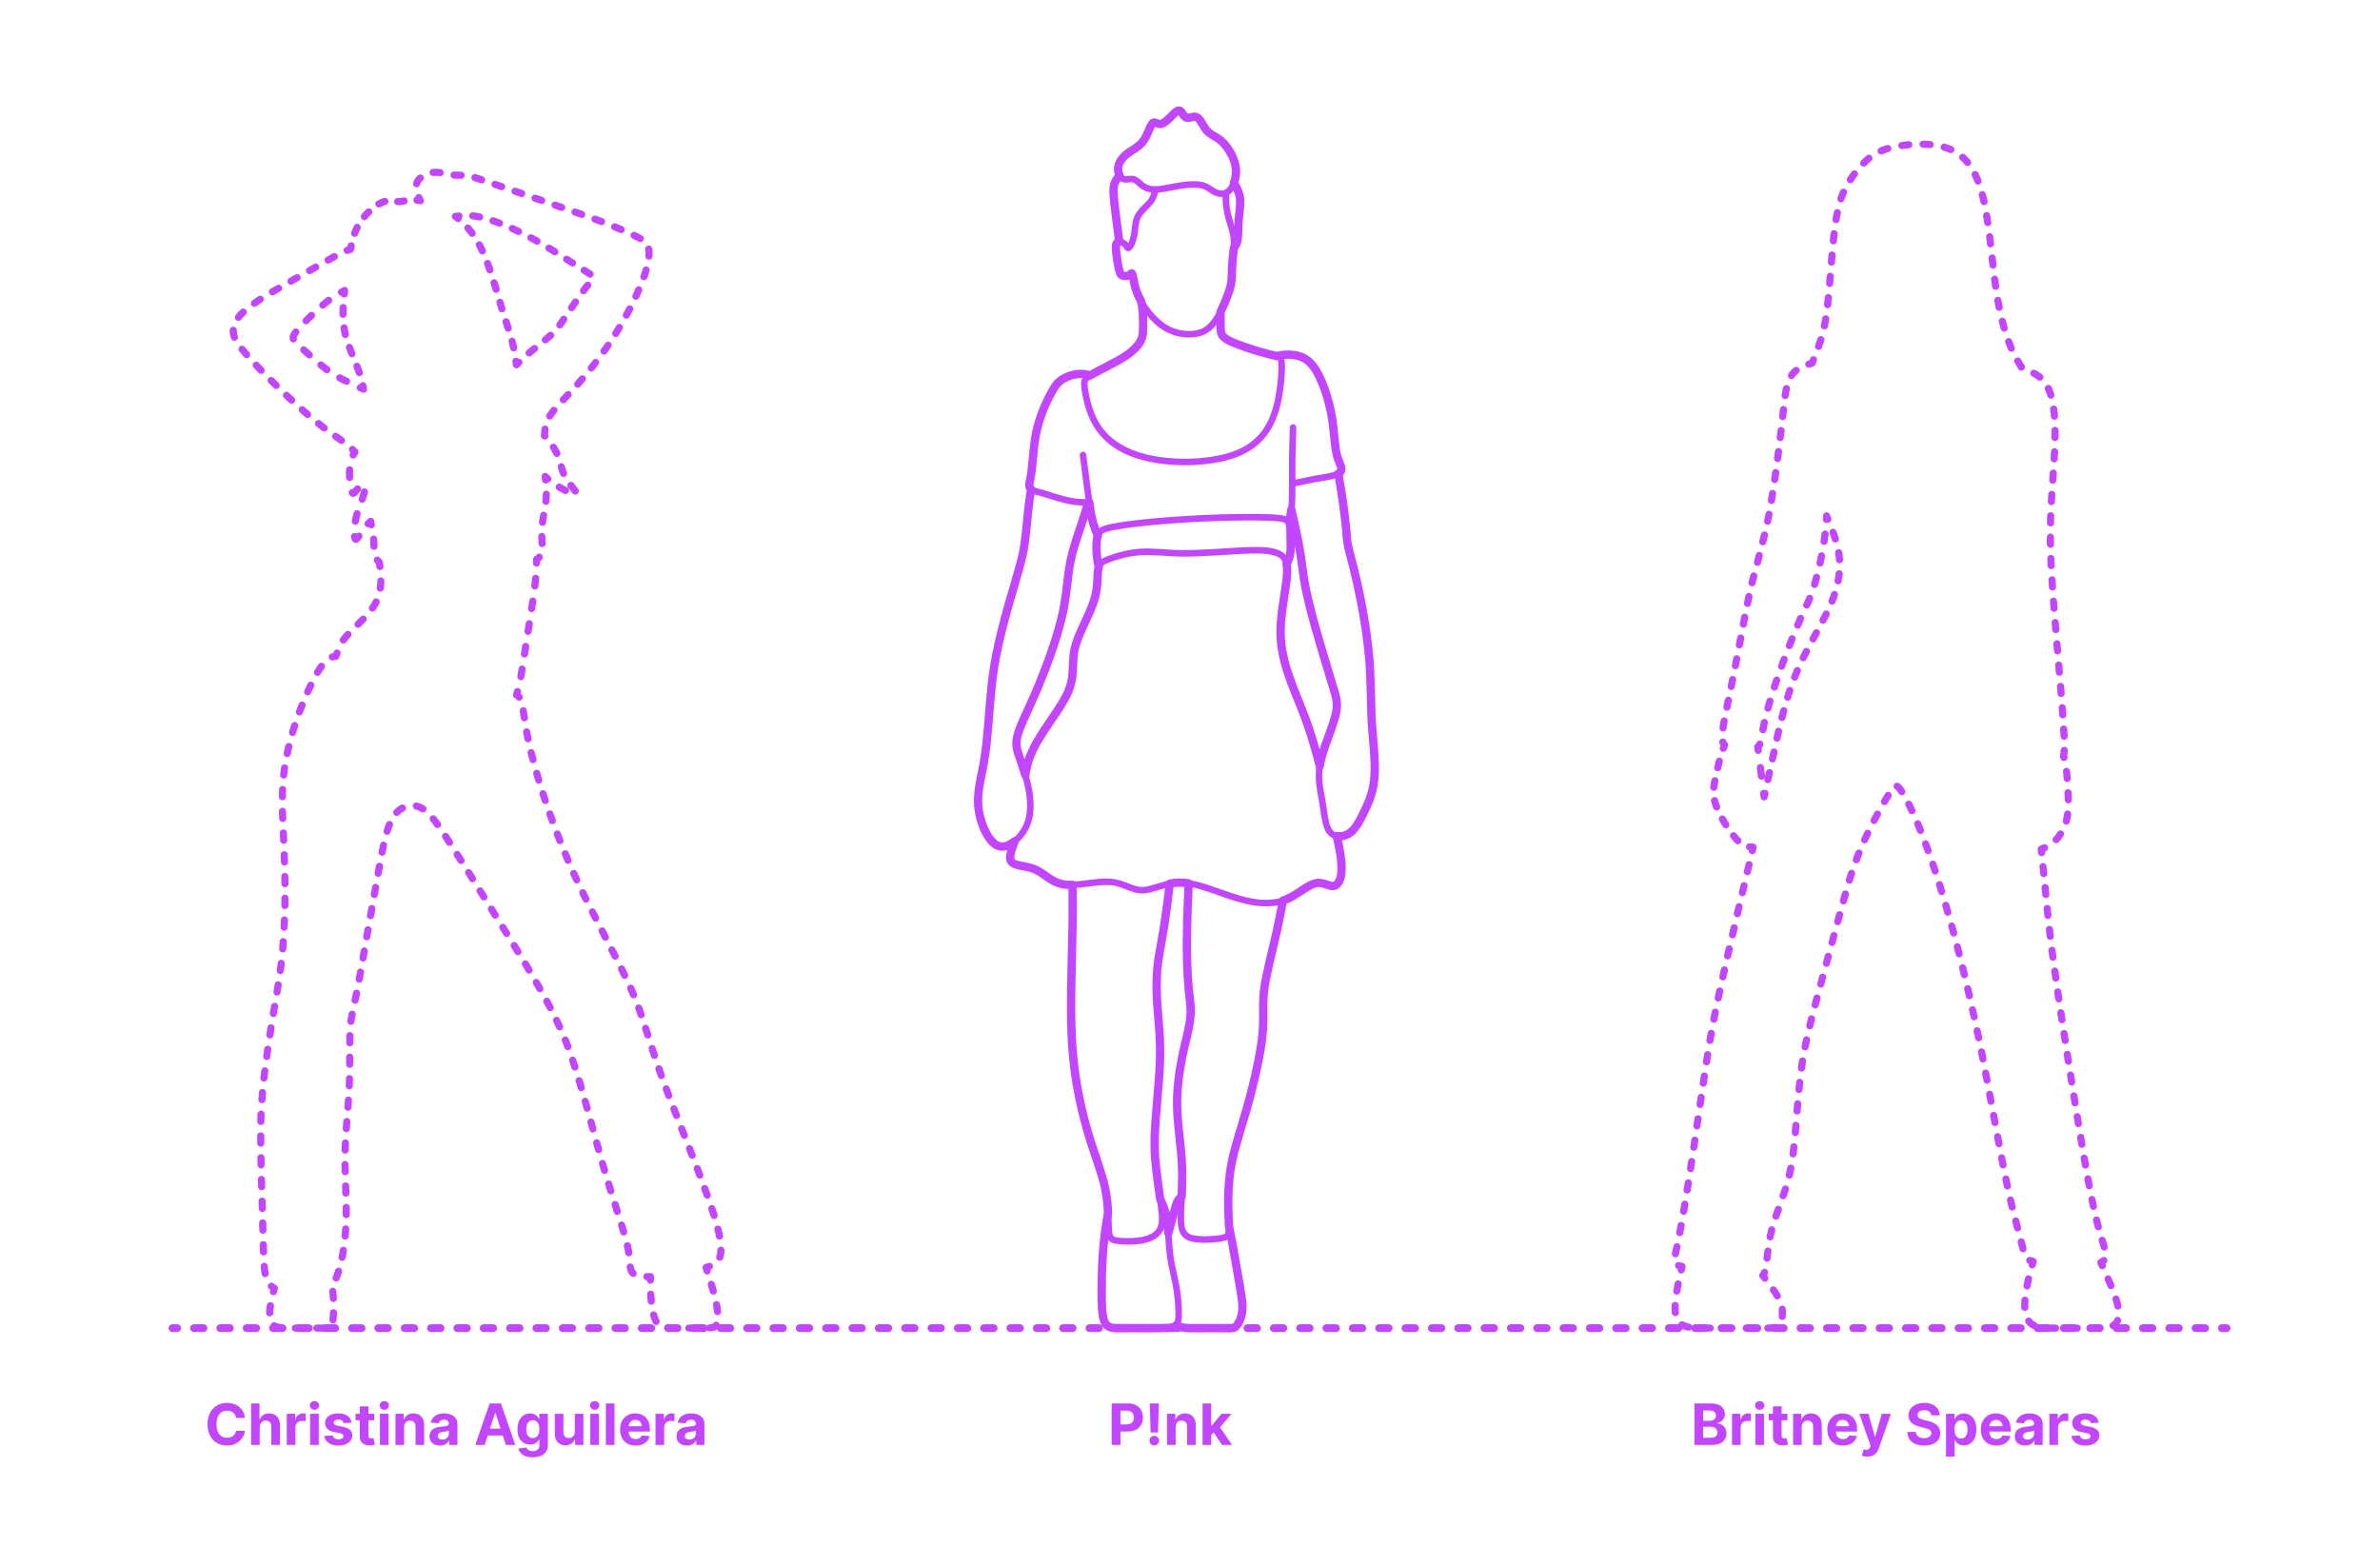 <?xml version="1.0" encoding="utf-8"?>
<!-- Generator: Adobe Illustrator 25.2.3, SVG Export Plug-In . SVG Version: 6.00 Build 0)  -->
<!DOCTYPE svg PUBLIC "-//W3C//DTD SVG 1.1//EN" "http://www.w3.org/Graphics/SVG/1.1/DTD/svg11.dtd">
<svg version="1.1" xmlns:x="http://ns.adobe.com/Extensibility/1.0/" xmlns:i="http://ns.adobe.com/AdobeIllustrator/10.0/" xmlns:graph="http://ns.adobe.com/Graphs/1.0/"
	 xmlns="http://www.w3.org/2000/svg" xmlns:xlink="http://www.w3.org/1999/xlink" x="0px" y="0px" width="1000px" height="650px"
	 viewBox="0 0 1000 650" enable-background="new 0 0 1000 650" xml:space="preserve">
<g id="FILL-BACKGROUND">
	<rect x="0" fill="#FFFFFF" width="1000" height="650"/>
</g>
<g id="N-TEXT">
	<g>
		<g>
			<path fill="#C346FF" d="M467.087,607.123v-17.455h6.886c1.324,0,2.452,0.252,3.384,0.755c0.932,0.503,1.643,1.198,2.135,2.088
				c0.491,0.89,0.737,1.913,0.737,3.073c0,1.158-0.25,2.182-0.75,3.067s-1.223,1.577-2.169,2.071
				c-0.946,0.494-2.09,0.741-3.431,0.741h-4.389v-2.958h3.792c0.71,0,1.297-0.123,1.76-0.37c0.463-0.247,0.81-0.591,1.04-1.031
				s0.345-0.947,0.345-1.521c0-0.58-0.115-1.088-0.345-1.521c-0.23-0.436-0.578-0.773-1.044-1.015s-1.057-0.362-1.773-0.362h-2.488
				v14.438H467.087z"/>
			<path fill="#C346FF" d="M485.011,607.345c-0.562,0-1.045-0.2-1.449-0.601c-0.403-0.4-0.602-0.883-0.596-1.445
				c-0.006-0.557,0.193-1.033,0.596-1.432c0.404-0.397,0.887-0.596,1.449-0.596c0.54,0,1.014,0.198,1.423,0.596
				c0.409,0.398,0.616,0.875,0.622,1.432c-0.006,0.375-0.104,0.718-0.294,1.027c-0.19,0.31-0.439,0.557-0.746,0.742
				C485.709,607.252,485.374,607.345,485.011,607.345z M486.903,589.668l-0.333,12.223h-3.119l-0.341-12.223H486.903z"/>
			<path fill="#C346FF" d="M493.985,599.555v7.568h-3.631v-13.091h3.46v2.31h0.153c0.29-0.762,0.775-1.365,1.458-1.811
				c0.682-0.446,1.508-0.67,2.48-0.67c0.909,0,1.702,0.199,2.378,0.598c0.676,0.396,1.202,0.964,1.577,1.699
				c0.375,0.736,0.562,1.613,0.562,2.629v8.336h-3.631v-7.688c0.006-0.801-0.199-1.428-0.613-1.879
				c-0.415-0.452-0.986-0.678-1.713-0.678c-0.489,0-0.919,0.105-1.291,0.314c-0.372,0.211-0.662,0.516-0.87,0.917
				C494.097,598.511,493.99,598.992,493.985,599.555z"/>
			<path fill="#C346FF" d="M505.277,607.123v-17.455h3.631v17.455H505.277z M508.567,603.355l0.008-4.354h0.528l4.193-4.969h4.167
				l-5.633,6.579h-0.861L508.567,603.355z M513.459,607.123l-3.853-5.701l2.42-2.566l5.685,8.268H513.459z"/>
		</g>
	</g>
	<g>
		<g>
			<path fill="#C346FF" d="M102.925,595.779h-3.733c-0.068-0.482-0.208-0.913-0.417-1.291c-0.21-0.378-0.48-0.7-0.81-0.967
				c-0.33-0.268-0.709-0.473-1.138-0.614c-0.429-0.142-0.894-0.214-1.394-0.214c-0.903,0-1.69,0.224-2.361,0.67
				c-0.67,0.445-1.19,1.094-1.56,1.943c-0.37,0.85-0.554,1.879-0.554,3.09c0,1.244,0.186,2.289,0.558,3.136s0.894,1.485,1.564,1.917
				c0.67,0.433,1.446,0.648,2.327,0.648c0.495,0,0.953-0.065,1.376-0.196c0.423-0.13,0.8-0.322,1.129-0.575s0.604-0.561,0.822-0.925
				c0.219-0.363,0.371-0.778,0.456-1.244l3.733,0.017c-0.097,0.801-0.336,1.572-0.72,2.314c-0.383,0.741-0.897,1.403-1.542,1.986
				c-0.645,0.582-1.412,1.042-2.301,1.38s-1.894,0.507-3.013,0.507c-1.557,0-2.947-0.352-4.172-1.057
				c-1.225-0.704-2.19-1.725-2.897-3.06c-0.708-1.335-1.061-2.952-1.061-4.849c0-1.904,0.358-3.523,1.074-4.859
				c0.716-1.334,1.688-2.354,2.915-3.055c1.228-0.701,2.608-1.053,4.142-1.053c1.011,0,1.95,0.143,2.817,0.426
				c0.866,0.285,1.635,0.698,2.305,1.24c0.67,0.543,1.217,1.207,1.641,1.99C102.534,593.87,102.806,594.768,102.925,595.779z"/>
			<path fill="#C346FF" d="M109.138,599.555v7.568h-3.631v-17.455h3.528v6.674h0.154c0.295-0.772,0.772-1.379,1.432-1.82
				c0.659-0.439,1.486-0.66,2.48-0.66c0.909,0,1.703,0.197,2.382,0.593c0.679,0.396,1.207,0.96,1.585,1.696
				c0.378,0.735,0.564,1.615,0.559,2.637v8.336h-3.631v-7.688c0.005-0.807-0.197-1.435-0.609-1.883
				c-0.412-0.449-0.987-0.674-1.726-0.674c-0.494,0-0.93,0.105-1.308,0.314c-0.378,0.211-0.673,0.516-0.886,0.917
				C109.253,598.511,109.143,598.992,109.138,599.555z"/>
			<path fill="#C346FF" d="M120.49,607.123v-13.091h3.52v2.284h0.136c0.239-0.812,0.639-1.428,1.202-1.846s1.21-0.626,1.943-0.626
				c0.182,0,0.378,0.011,0.588,0.034c0.21,0.022,0.395,0.054,0.554,0.094v3.221c-0.17-0.051-0.406-0.096-0.708-0.136
				s-0.577-0.06-0.827-0.06c-0.534,0-1.01,0.115-1.428,0.346c-0.417,0.229-0.747,0.549-0.988,0.959
				c-0.242,0.408-0.362,0.88-0.362,1.414v7.406H120.49z"/>
			<path fill="#C346FF" d="M132.131,592.345c-0.54,0-1.003-0.179-1.389-0.537c-0.387-0.358-0.58-0.79-0.58-1.296
				c0-0.505,0.193-0.938,0.58-1.299c0.386-0.361,0.847-0.541,1.381-0.541c0.545,0,1.01,0.178,1.393,0.537
				c0.384,0.357,0.576,0.789,0.576,1.295s-0.192,0.939-0.576,1.299C133.133,592.164,132.671,592.345,132.131,592.345z
				 M130.299,607.123v-13.091h3.631v13.091H130.299z"/>
			<path fill="#C346FF" d="M147.719,597.766l-3.324,0.204c-0.057-0.284-0.179-0.542-0.367-0.771s-0.433-0.415-0.737-0.554
				c-0.304-0.139-0.667-0.209-1.087-0.209c-0.562,0-1.037,0.118-1.423,0.354c-0.386,0.236-0.58,0.55-0.58,0.941
				c0,0.312,0.125,0.577,0.375,0.793c0.25,0.217,0.679,0.39,1.287,0.52l2.369,0.479c1.273,0.261,2.222,0.682,2.847,1.261
				s0.938,1.341,0.938,2.284c0,0.857-0.251,1.611-0.754,2.258c-0.502,0.648-1.19,1.152-2.062,1.514
				c-0.872,0.36-1.876,0.541-3.013,0.541c-1.733,0-3.112-0.362-4.138-1.087c-1.026-0.724-1.626-1.712-1.803-2.962l3.571-0.188
				c0.108,0.529,0.369,0.931,0.784,1.207c0.415,0.275,0.946,0.412,1.594,0.412c0.636,0,1.149-0.123,1.538-0.37
				s0.587-0.567,0.592-0.959c-0.005-0.329-0.145-0.601-0.417-0.813s-0.693-0.377-1.261-0.49l-2.267-0.451
				c-1.278-0.256-2.229-0.699-2.851-1.33s-0.933-1.435-0.933-2.412c0-0.841,0.229-1.565,0.686-2.174
				c0.458-0.607,1.102-1.076,1.935-1.406c0.833-0.329,1.808-0.494,2.928-0.494c1.653,0,2.956,0.35,3.908,1.049
				S147.56,596.561,147.719,597.766z"/>
			<path fill="#C346FF" d="M157.273,594.032v2.728h-7.884v-2.728H157.273z M151.18,590.896h3.63V603.1
				c0,0.336,0.051,0.596,0.153,0.781c0.103,0.184,0.246,0.313,0.431,0.387c0.185,0.074,0.399,0.111,0.644,0.111
				c0.17,0,0.341-0.016,0.511-0.047s0.301-0.056,0.392-0.072l0.571,2.701c-0.182,0.057-0.438,0.123-0.767,0.201
				c-0.33,0.076-0.73,0.123-1.202,0.141c-0.875,0.033-1.641-0.083-2.297-0.35c-0.656-0.268-1.166-0.682-1.53-1.244
				s-0.542-1.273-0.537-2.131V590.896z"/>
			<path fill="#C346FF" d="M161.466,592.345c-0.54,0-1.003-0.179-1.389-0.537c-0.387-0.358-0.58-0.79-0.58-1.296
				c0-0.505,0.193-0.938,0.58-1.299c0.386-0.361,0.847-0.541,1.381-0.541c0.545,0,1.01,0.178,1.393,0.537
				c0.384,0.357,0.576,0.789,0.576,1.295s-0.192,0.939-0.576,1.299C162.468,592.164,162.006,592.345,161.466,592.345z
				 M159.634,607.123v-13.091h3.631v13.091H159.634z"/>
			<path fill="#C346FF" d="M169.792,599.555v7.568h-3.631v-13.091h3.46v2.31h0.153c0.29-0.762,0.775-1.365,1.458-1.811
				c0.682-0.446,1.508-0.67,2.48-0.67c0.909,0,1.702,0.199,2.378,0.598c0.676,0.396,1.202,0.964,1.577,1.699
				c0.375,0.736,0.562,1.613,0.562,2.629v8.336h-3.631v-7.688c0.006-0.801-0.199-1.428-0.613-1.879
				c-0.415-0.452-0.986-0.678-1.713-0.678c-0.489,0-0.919,0.105-1.291,0.314c-0.372,0.211-0.662,0.516-0.87,0.917
				C169.905,598.511,169.798,598.992,169.792,599.555z"/>
			<path fill="#C346FF" d="M184.818,607.37c-0.835,0-1.58-0.146-2.233-0.438c-0.653-0.293-1.169-0.728-1.547-1.305
				c-0.378-0.576-0.566-1.297-0.566-2.16c0-0.727,0.133-1.338,0.4-1.832s0.631-0.893,1.091-1.193
				c0.46-0.301,0.984-0.529,1.572-0.682c0.588-0.154,1.206-0.262,1.854-0.324c0.761-0.08,1.375-0.154,1.841-0.227
				c0.466-0.07,0.804-0.177,1.014-0.318c0.21-0.143,0.315-0.353,0.315-0.631v-0.051c0-0.541-0.169-0.958-0.507-1.254
				c-0.338-0.295-0.817-0.443-1.436-0.443c-0.653,0-1.173,0.145-1.56,0.432c-0.386,0.286-0.642,0.646-0.767,1.078l-3.358-0.273
				c0.17-0.795,0.506-1.484,1.006-2.066s1.146-1.031,1.939-1.348c0.792-0.314,1.711-0.473,2.757-0.473
				c0.728,0,1.425,0.086,2.092,0.256s1.262,0.436,1.781,0.793c0.52,0.357,0.931,0.816,1.231,1.377
				c0.301,0.559,0.452,1.229,0.452,2.006v8.83h-3.443v-1.815h-0.103c-0.21,0.409-0.491,0.769-0.844,1.078
				c-0.352,0.31-0.775,0.552-1.27,0.725C186.037,607.283,185.466,607.37,184.818,607.37z M185.858,604.865
				c0.534,0,1.005-0.107,1.415-0.32s0.73-0.502,0.963-0.865c0.233-0.363,0.349-0.775,0.349-1.236v-1.389
				c-0.114,0.074-0.269,0.141-0.464,0.201c-0.196,0.059-0.417,0.113-0.661,0.161s-0.489,0.091-0.733,0.128s-0.466,0.07-0.665,0.098
				c-0.426,0.062-0.798,0.162-1.117,0.299s-0.565,0.319-0.741,0.549c-0.176,0.23-0.264,0.516-0.264,0.857
				c0,0.494,0.18,0.871,0.541,1.129C184.842,604.735,185.301,604.865,185.858,604.865z"/>
			<path fill="#C346FF" d="M203.653,607.123h-3.955l6.026-17.455h4.755l6.017,17.455h-3.955l-4.372-13.466h-0.136L203.653,607.123z
				 M203.406,600.262h9.341v2.881h-9.341V600.262z"/>
			<path fill="#C346FF" d="M223.809,612.305c-1.176,0-2.184-0.16-3.021-0.481s-1.504-0.757-1.999-1.308
				c-0.494-0.552-0.815-1.171-0.963-1.858l3.358-0.452c0.102,0.262,0.264,0.506,0.486,0.733s0.516,0.41,0.882,0.55
				c0.367,0.139,0.814,0.209,1.342,0.209c0.79,0,1.442-0.191,1.956-0.576c0.514-0.383,0.771-1.023,0.771-1.922v-2.395h-0.153
				c-0.159,0.363-0.398,0.707-0.716,1.031c-0.318,0.324-0.727,0.588-1.227,0.793s-1.097,0.307-1.79,0.307
				c-0.983,0-1.876-0.229-2.681-0.686c-0.804-0.458-1.443-1.16-1.917-2.105c-0.475-0.946-0.712-2.144-0.712-3.592
				c0-1.484,0.242-2.723,0.725-3.717s1.126-1.738,1.93-2.232c0.804-0.494,1.686-0.742,2.646-0.742c0.733,0,1.347,0.124,1.841,0.371
				c0.495,0.247,0.894,0.555,1.198,0.92c0.304,0.367,0.538,0.727,0.703,1.078h0.136v-2.198h3.605v13.219
				c0,1.113-0.272,2.046-0.818,2.796c-0.546,0.75-1.3,1.313-2.263,1.691C226.166,612.115,225.059,612.305,223.809,612.305z
				 M223.886,604.209c0.585,0,1.081-0.146,1.487-0.439s0.719-0.713,0.938-1.262c0.219-0.548,0.328-1.205,0.328-1.973
				s-0.108-1.434-0.324-1.998c-0.216-0.566-0.528-1.005-0.938-1.317c-0.409-0.312-0.906-0.469-1.491-0.469
				c-0.597,0-1.1,0.161-1.509,0.481c-0.409,0.321-0.719,0.766-0.929,1.334c-0.21,0.568-0.315,1.225-0.315,1.969
				c0,0.756,0.106,1.408,0.32,1.955c0.213,0.549,0.522,0.973,0.929,1.271S223.289,604.209,223.886,604.209z"/>
			<path fill="#C346FF" d="M241.502,601.549v-7.517h3.631v13.091h-3.486v-2.378h-0.137c-0.295,0.767-0.785,1.384-1.47,1.85
				c-0.685,0.466-1.519,0.698-2.501,0.698c-0.875,0-1.645-0.198-2.31-0.596c-0.665-0.398-1.183-0.963-1.555-1.696
				s-0.561-1.61-0.567-2.634v-8.335h3.631v7.688c0.005,0.772,0.213,1.384,0.622,1.833c0.409,0.448,0.958,0.672,1.645,0.672
				c0.438,0,0.847-0.1,1.227-0.302c0.381-0.202,0.689-0.501,0.925-0.899C241.393,602.626,241.508,602.135,241.502,601.549z"/>
			<path fill="#C346FF" d="M249.863,592.345c-0.54,0-1.003-0.179-1.389-0.537c-0.387-0.358-0.58-0.79-0.58-1.296
				c0-0.505,0.193-0.938,0.58-1.299c0.386-0.361,0.847-0.541,1.381-0.541c0.545,0,1.01,0.178,1.393,0.537
				c0.384,0.357,0.576,0.789,0.576,1.295s-0.192,0.939-0.576,1.299C250.864,592.164,250.402,592.345,249.863,592.345z
				 M248.03,607.123v-13.091h3.631v13.091H248.03z"/>
			<path fill="#C346FF" d="M258.189,589.668v17.455h-3.631v-17.455H258.189z"/>
			<path fill="#C346FF" d="M267.052,607.379c-1.346,0-2.504-0.274-3.473-0.822c-0.969-0.549-1.715-1.327-2.237-2.336
				c-0.523-1.008-0.784-2.203-0.784-3.584c0-1.346,0.261-2.527,0.784-3.545c0.522-1.018,1.26-1.81,2.211-2.378
				c0.952-0.567,2.07-0.853,3.354-0.853c0.863,0,1.669,0.139,2.416,0.414s1.4,0.688,1.96,1.24c0.56,0.551,0.996,1.242,1.308,2.074
				c0.312,0.833,0.469,1.807,0.469,2.92v0.996h-11.054v-2.25h7.637c0-0.521-0.114-0.984-0.341-1.389
				c-0.227-0.403-0.541-0.721-0.941-0.95c-0.401-0.229-0.865-0.345-1.394-0.345c-0.551,0-1.039,0.126-1.462,0.379
				s-0.754,0.591-0.993,1.014c-0.239,0.424-0.361,0.895-0.367,1.411v2.14c0,0.646,0.121,1.207,0.362,1.678
				c0.242,0.473,0.584,0.836,1.027,1.092c0.443,0.256,0.968,0.383,1.577,0.383c0.403,0,0.772-0.057,1.108-0.17
				c0.335-0.113,0.622-0.284,0.861-0.512c0.238-0.227,0.42-0.506,0.545-0.835l3.358,0.222c-0.17,0.807-0.519,1.51-1.044,2.109
				c-0.526,0.6-1.202,1.065-2.029,1.398C269.085,607.213,268.132,607.379,267.052,607.379z"/>
			<path fill="#C346FF" d="M275.43,607.123v-13.091h3.52v2.284h0.136c0.239-0.812,0.639-1.428,1.202-1.846s1.21-0.626,1.943-0.626
				c0.182,0,0.378,0.011,0.588,0.034c0.21,0.022,0.395,0.054,0.554,0.094v3.221c-0.17-0.051-0.406-0.096-0.708-0.136
				s-0.577-0.06-0.827-0.06c-0.534,0-1.01,0.115-1.428,0.346c-0.417,0.229-0.747,0.549-0.988,0.959
				c-0.242,0.408-0.362,0.88-0.362,1.414v7.406H275.43z"/>
			<path fill="#C346FF" d="M288.606,607.37c-0.835,0-1.58-0.146-2.233-0.438c-0.653-0.293-1.169-0.728-1.547-1.305
				c-0.378-0.576-0.566-1.297-0.566-2.16c0-0.727,0.133-1.338,0.4-1.832s0.631-0.893,1.091-1.193
				c0.46-0.301,0.984-0.529,1.572-0.682c0.588-0.154,1.206-0.262,1.854-0.324c0.761-0.08,1.375-0.154,1.841-0.227
				c0.466-0.07,0.804-0.177,1.014-0.318c0.21-0.143,0.315-0.353,0.315-0.631v-0.051c0-0.541-0.169-0.958-0.507-1.254
				c-0.338-0.295-0.817-0.443-1.436-0.443c-0.653,0-1.173,0.145-1.56,0.432c-0.386,0.286-0.642,0.646-0.767,1.078l-3.358-0.273
				c0.17-0.795,0.506-1.484,1.006-2.066s1.146-1.031,1.939-1.348c0.792-0.314,1.711-0.473,2.757-0.473
				c0.728,0,1.425,0.086,2.092,0.256s1.262,0.436,1.781,0.793c0.52,0.357,0.931,0.816,1.231,1.377
				c0.301,0.559,0.452,1.229,0.452,2.006v8.83h-3.443v-1.815h-0.103c-0.21,0.409-0.491,0.769-0.844,1.078
				c-0.352,0.31-0.775,0.552-1.27,0.725C289.825,607.283,289.254,607.37,288.606,607.37z M289.646,604.865
				c0.534,0,1.005-0.107,1.415-0.32s0.73-0.502,0.963-0.865c0.233-0.363,0.349-0.775,0.349-1.236v-1.389
				c-0.114,0.074-0.269,0.141-0.464,0.201c-0.196,0.059-0.417,0.113-0.661,0.161s-0.489,0.091-0.733,0.128s-0.466,0.07-0.665,0.098
				c-0.426,0.062-0.798,0.162-1.117,0.299s-0.565,0.319-0.741,0.549c-0.176,0.23-0.264,0.516-0.264,0.857
				c0,0.494,0.18,0.871,0.541,1.129C288.631,604.735,289.089,604.865,289.646,604.865z"/>
		</g>
	</g>
	<g>
		<g>
			<path fill="#C346FF" d="M711.943,607.123v-17.455h6.988c1.284,0,2.355,0.191,3.213,0.572c0.858,0.38,1.504,0.906,1.936,1.58
				s0.647,1.447,0.647,2.322c0,0.682-0.137,1.28-0.409,1.795c-0.273,0.514-0.646,0.934-1.121,1.261s-1.016,0.558-1.623,0.694v0.171
				c0.664,0.028,1.288,0.216,1.871,0.562c0.582,0.347,1.055,0.831,1.418,1.453c0.364,0.622,0.546,1.362,0.546,2.22
				c0,0.927-0.229,1.752-0.687,2.477c-0.457,0.725-1.132,1.297-2.023,1.717c-0.893,0.421-1.992,0.631-3.299,0.631H711.943z
				 M715.634,596.973h2.735c0.506,0,0.956-0.09,1.352-0.269c0.395-0.179,0.707-0.433,0.938-0.763
				c0.229-0.33,0.345-0.725,0.345-1.186c0-0.63-0.224-1.139-0.669-1.525c-0.446-0.386-1.078-0.579-1.896-0.579h-2.804V596.973z
				 M715.634,604.105h3.009c1.027,0,1.777-0.197,2.25-0.592c0.471-0.395,0.707-0.922,0.707-1.581c0-0.483-0.117-0.909-0.35-1.278
				s-0.564-0.659-0.992-0.869c-0.43-0.211-0.939-0.315-1.53-0.315h-3.094V604.105z"/>
			<path fill="#C346FF" d="M727.735,607.123v-13.091h3.521v2.284h0.136c0.239-0.812,0.64-1.428,1.202-1.846s1.21-0.626,1.943-0.626
				c0.182,0,0.377,0.011,0.588,0.034c0.21,0.022,0.395,0.054,0.554,0.094v3.221c-0.171-0.051-0.406-0.096-0.708-0.136
				c-0.301-0.04-0.576-0.06-0.826-0.06c-0.534,0-1.01,0.115-1.428,0.346c-0.418,0.229-0.747,0.549-0.988,0.959
				c-0.242,0.408-0.362,0.88-0.362,1.414v7.406H727.735z"/>
			<path fill="#C346FF" d="M739.377,592.345c-0.539,0-1.002-0.179-1.389-0.537s-0.58-0.79-0.58-1.296
				c0-0.505,0.193-0.938,0.58-1.299c0.387-0.361,0.847-0.541,1.381-0.541c0.545,0,1.01,0.178,1.393,0.537
				c0.385,0.357,0.576,0.789,0.576,1.295s-0.191,0.939-0.576,1.299C740.379,592.164,739.917,592.345,739.377,592.345z
				 M737.545,607.123v-13.091h3.631v13.091H737.545z"/>
			<path fill="#C346FF" d="M751.037,594.032v2.728h-7.885v-2.728H751.037z M744.943,590.896h3.63V603.1
				c0,0.336,0.052,0.596,0.153,0.781c0.103,0.184,0.246,0.313,0.431,0.387c0.185,0.074,0.399,0.111,0.644,0.111
				c0.17,0,0.341-0.016,0.512-0.047c0.17-0.031,0.301-0.056,0.392-0.072l0.571,2.701c-0.182,0.057-0.438,0.123-0.768,0.201
				c-0.33,0.076-0.73,0.123-1.201,0.141c-0.875,0.033-1.641-0.083-2.297-0.35c-0.656-0.268-1.166-0.682-1.53-1.244
				s-0.542-1.273-0.536-2.131V590.896z"/>
			<path fill="#C346FF" d="M757.027,599.555v7.568h-3.631v-13.091h3.461v2.31h0.152c0.29-0.762,0.775-1.365,1.458-1.811
				c0.682-0.446,1.509-0.67,2.479-0.67c0.91,0,1.702,0.199,2.379,0.598c0.676,0.396,1.201,0.964,1.576,1.699
				c0.375,0.736,0.562,1.613,0.562,2.629v8.336h-3.631v-7.688c0.006-0.801-0.199-1.428-0.613-1.879
				c-0.415-0.452-0.986-0.678-1.713-0.678c-0.489,0-0.92,0.105-1.291,0.314c-0.373,0.211-0.662,0.516-0.87,0.917
				C757.14,598.511,757.033,598.992,757.027,599.555z"/>
			<path fill="#C346FF" d="M774.285,607.379c-1.346,0-2.504-0.274-3.473-0.822c-0.969-0.549-1.715-1.327-2.236-2.336
				c-0.523-1.008-0.785-2.203-0.785-3.584c0-1.346,0.262-2.527,0.785-3.545c0.521-1.018,1.26-1.81,2.211-2.378
				c0.951-0.567,2.07-0.853,3.354-0.853c0.863,0,1.67,0.139,2.416,0.414c0.748,0.275,1.4,0.688,1.961,1.24
				c0.56,0.551,0.996,1.242,1.309,2.074c0.312,0.833,0.469,1.807,0.469,2.92v0.996H769.24v-2.25h7.637
				c0-0.521-0.113-0.984-0.342-1.389c-0.227-0.403-0.541-0.721-0.941-0.95s-0.865-0.345-1.393-0.345
				c-0.552,0-1.039,0.126-1.463,0.379c-0.423,0.253-0.754,0.591-0.992,1.014c-0.238,0.424-0.361,0.895-0.367,1.411v2.14
				c0,0.646,0.121,1.207,0.363,1.678c0.241,0.473,0.584,0.836,1.027,1.092c0.442,0.256,0.968,0.383,1.576,0.383
				c0.403,0,0.772-0.057,1.107-0.17c0.336-0.113,0.623-0.284,0.861-0.512c0.238-0.227,0.42-0.506,0.545-0.835l3.358,0.222
				c-0.171,0.807-0.519,1.51-1.044,2.109s-1.201,1.065-2.029,1.398C776.318,607.213,775.365,607.379,774.285,607.379z"/>
			<path fill="#C346FF" d="M784.539,612.032c-0.461,0-0.891-0.036-1.291-0.106c-0.4-0.071-0.732-0.16-0.993-0.269l0.818-2.71
				c0.426,0.131,0.812,0.201,1.155,0.213s0.642-0.068,0.895-0.238c0.252-0.171,0.459-0.461,0.617-0.869l0.213-0.555l-4.695-13.466
				h3.818l2.71,9.614h0.136l2.736-9.614l3.844,0.017l-5.088,14.488c-0.244,0.705-0.575,1.32-0.993,1.846
				c-0.417,0.525-0.944,0.932-1.581,1.219S785.437,612.032,784.539,612.032z"/>
			<path fill="#C346FF" d="M811.463,594.688c-0.068-0.688-0.361-1.222-0.879-1.603c-0.517-0.381-1.219-0.57-2.104-0.57
				c-0.603,0-1.11,0.084-1.526,0.251c-0.414,0.167-0.73,0.399-0.949,0.694c-0.219,0.296-0.328,0.631-0.328,1.006
				c-0.012,0.312,0.055,0.586,0.199,0.818c0.146,0.232,0.346,0.434,0.602,0.601c0.256,0.168,0.551,0.312,0.887,0.435
				c0.335,0.123,0.693,0.227,1.074,0.311l1.567,0.375c0.761,0.172,1.46,0.398,2.097,0.683s1.188,0.634,1.653,1.048
				c0.466,0.415,0.828,0.904,1.087,1.467c0.258,0.562,0.391,1.207,0.396,1.934c-0.006,1.068-0.277,1.994-0.814,2.775
				s-1.31,1.386-2.318,1.814c-1.008,0.43-2.223,0.644-3.643,0.644c-1.41,0-2.636-0.216-3.678-0.647
				c-1.043-0.432-1.855-1.072-2.438-1.922c-0.583-0.85-0.889-1.902-0.916-3.158h3.57c0.04,0.586,0.209,1.072,0.508,1.462
				c0.298,0.39,0.698,0.683,1.201,0.878s1.072,0.294,1.709,0.294c0.625,0,1.169-0.091,1.632-0.272s0.823-0.436,1.078-0.759
				c0.256-0.323,0.384-0.696,0.384-1.116c0-0.393-0.115-0.722-0.346-0.988c-0.23-0.268-0.564-0.494-1.006-0.682
				c-0.439-0.188-0.979-0.359-1.615-0.512l-1.9-0.478c-1.471-0.358-2.633-0.917-3.485-1.679s-1.275-1.787-1.271-3.077
				c-0.005-1.057,0.277-1.979,0.849-2.771c0.571-0.789,1.356-1.406,2.356-1.849c1-0.443,2.137-0.665,3.409-0.665
				c1.296,0,2.428,0.222,3.396,0.665c0.969,0.442,1.723,1.06,2.263,1.849c0.539,0.791,0.818,1.705,0.836,2.745H811.463z"/>
			<path fill="#C346FF" d="M817.641,612.032v-18h3.58v2.198h0.162c0.158-0.352,0.391-0.711,0.693-1.078
				c0.305-0.365,0.702-0.673,1.193-0.92c0.492-0.247,1.104-0.371,1.837-0.371c0.954,0,1.835,0.249,2.642,0.746
				c0.808,0.497,1.452,1.244,1.936,2.242c0.482,0.996,0.725,2.245,0.725,3.745c0,1.46-0.234,2.692-0.703,3.694
				c-0.469,1.003-1.105,1.762-1.91,2.275c-0.803,0.515-1.703,0.771-2.697,0.771c-0.704,0-1.303-0.116-1.793-0.35
				c-0.492-0.232-0.895-0.526-1.207-0.882c-0.312-0.354-0.551-0.714-0.715-1.078h-0.111v7.006H817.641z M821.195,600.578
				c0,0.777,0.107,1.457,0.323,2.037c0.216,0.578,0.528,1.029,0.938,1.35c0.409,0.322,0.906,0.482,1.491,0.482
				c0.592,0,1.092-0.164,1.5-0.49c0.409-0.326,0.721-0.781,0.934-1.363c0.213-0.583,0.319-1.255,0.319-2.016
				c0-0.756-0.104-1.421-0.315-1.994c-0.21-0.574-0.52-1.023-0.929-1.348s-0.912-0.485-1.509-0.485c-0.591,0-1.09,0.156-1.496,0.469
				s-0.717,0.756-0.933,1.329C821.303,599.123,821.195,599.799,821.195,600.578z"/>
			<path fill="#C346FF" d="M838.785,607.379c-1.346,0-2.504-0.274-3.473-0.822c-0.969-0.549-1.715-1.327-2.237-2.336
				c-0.522-1.008-0.784-2.203-0.784-3.584c0-1.346,0.262-2.527,0.784-3.545s1.26-1.81,2.212-2.378
				c0.951-0.567,2.069-0.853,3.354-0.853c0.863,0,1.669,0.139,2.416,0.414s1.4,0.688,1.961,1.24
				c0.559,0.551,0.995,1.242,1.308,2.074c0.312,0.833,0.469,1.807,0.469,2.92v0.996H833.74v-2.25h7.637
				c0-0.521-0.114-0.984-0.342-1.389c-0.227-0.403-0.541-0.721-0.941-0.95s-0.865-0.345-1.394-0.345
				c-0.552,0-1.038,0.126-1.462,0.379s-0.754,0.591-0.992,1.014c-0.239,0.424-0.361,0.895-0.367,1.411v2.14
				c0,0.646,0.121,1.207,0.362,1.678c0.241,0.473,0.584,0.836,1.027,1.092c0.442,0.256,0.968,0.383,1.577,0.383
				c0.402,0,0.771-0.057,1.107-0.17c0.335-0.113,0.622-0.284,0.861-0.512c0.238-0.227,0.42-0.506,0.545-0.835l3.357,0.222
				c-0.17,0.807-0.518,1.51-1.043,2.109c-0.526,0.6-1.202,1.065-2.029,1.398C840.818,607.213,839.865,607.379,838.785,607.379z"/>
			<path fill="#C346FF" d="M850.896,607.37c-0.836,0-1.58-0.146-2.233-0.438c-0.653-0.293-1.169-0.728-1.547-1.305
				c-0.378-0.576-0.566-1.297-0.566-2.16c0-0.727,0.134-1.338,0.4-1.832s0.631-0.893,1.091-1.193
				c0.461-0.301,0.984-0.529,1.572-0.682c0.588-0.154,1.206-0.262,1.854-0.324c0.762-0.08,1.375-0.154,1.842-0.227
				c0.465-0.07,0.803-0.177,1.014-0.318c0.21-0.143,0.315-0.353,0.315-0.631v-0.051c0-0.541-0.169-0.958-0.507-1.254
				c-0.338-0.295-0.817-0.443-1.437-0.443c-0.653,0-1.173,0.145-1.56,0.432c-0.387,0.286-0.643,0.646-0.768,1.078l-3.357-0.273
				c0.17-0.795,0.506-1.484,1.006-2.066s1.146-1.031,1.939-1.348c0.792-0.314,1.711-0.473,2.756-0.473
				c0.729,0,1.426,0.086,2.093,0.256s1.262,0.436,1.781,0.793c0.521,0.357,0.931,0.816,1.231,1.377
				c0.301,0.559,0.452,1.229,0.452,2.006v8.83h-3.443v-1.815h-0.103c-0.21,0.409-0.491,0.769-0.844,1.078
				c-0.352,0.31-0.775,0.552-1.27,0.725S851.544,607.37,850.896,607.37z M851.936,604.865c0.534,0,1.006-0.107,1.415-0.32
				s0.729-0.502,0.964-0.865c0.232-0.363,0.349-0.775,0.349-1.236v-1.389c-0.114,0.074-0.269,0.141-0.464,0.201
				c-0.196,0.059-0.417,0.113-0.661,0.161s-0.489,0.091-0.733,0.128s-0.465,0.07-0.664,0.098c-0.426,0.062-0.799,0.162-1.117,0.299
				s-0.564,0.319-0.74,0.549c-0.177,0.23-0.265,0.516-0.265,0.857c0,0.494,0.181,0.871,0.541,1.129
				C850.92,604.735,851.379,604.865,851.936,604.865z"/>
			<path fill="#C346FF" d="M861.089,607.123v-13.091h3.521v2.284h0.136c0.239-0.812,0.64-1.428,1.202-1.846s1.21-0.626,1.943-0.626
				c0.182,0,0.377,0.011,0.588,0.034c0.21,0.022,0.395,0.054,0.554,0.094v3.221c-0.171-0.051-0.406-0.096-0.708-0.136
				c-0.301-0.04-0.576-0.06-0.826-0.06c-0.534,0-1.01,0.115-1.428,0.346c-0.418,0.229-0.747,0.549-0.988,0.959
				c-0.242,0.408-0.362,0.88-0.362,1.414v7.406H861.089z"/>
			<path fill="#C346FF" d="M881.791,597.766l-3.324,0.204c-0.057-0.284-0.18-0.542-0.367-0.771s-0.433-0.415-0.736-0.554
				c-0.305-0.139-0.666-0.209-1.087-0.209c-0.562,0-1.037,0.118-1.423,0.354c-0.387,0.236-0.58,0.55-0.58,0.941
				c0,0.312,0.125,0.577,0.375,0.793c0.25,0.217,0.68,0.39,1.287,0.52l2.369,0.479c1.273,0.261,2.222,0.682,2.847,1.261
				s0.938,1.341,0.938,2.284c0,0.857-0.251,1.611-0.755,2.258c-0.502,0.648-1.189,1.152-2.062,1.514
				c-0.871,0.36-1.876,0.541-3.012,0.541c-1.733,0-3.113-0.362-4.139-1.087c-1.025-0.724-1.626-1.712-1.803-2.962l3.572-0.188
				c0.107,0.529,0.369,0.931,0.783,1.207c0.415,0.275,0.946,0.412,1.594,0.412c0.637,0,1.149-0.123,1.539-0.37
				c0.389-0.247,0.586-0.567,0.592-0.959c-0.006-0.329-0.145-0.601-0.418-0.813c-0.272-0.213-0.693-0.377-1.261-0.49l-2.267-0.451
				c-1.279-0.256-2.229-0.699-2.852-1.33s-0.934-1.435-0.934-2.412c0-0.841,0.229-1.565,0.687-2.174
				c0.458-0.607,1.103-1.076,1.935-1.406c0.832-0.329,1.809-0.494,2.928-0.494c1.653,0,2.956,0.35,3.908,1.049
				C881.076,595.609,881.631,596.561,881.791,597.766z"/>
		</g>
	</g>
</g>
<g id="N-DIMENSIONS">
</g>
<g id="_x32_D_x24_AG-DIAGRAM">
	<g id="POLYLINE_2324_">
		<g>
			<g>
				
					<line fill="none" stroke="#C346FF" stroke-width="3.25" stroke-linecap="round" stroke-linejoin="round" x1="72.446" y1="558.034" x2="74.446" y2="558.034"/>
				
					<line fill="none" stroke="#C346FF" stroke-width="3.25" stroke-linecap="round" stroke-linejoin="round" stroke-dasharray="4.024,7.042" x1="81.488" y1="558.034" x2="930.033" y2="558.034"/>
				
					<line fill="none" stroke="#C346FF" stroke-width="3.25" stroke-linecap="round" stroke-linejoin="round" x1="933.554" y1="558.034" x2="935.554" y2="558.034"/>
			</g>
		</g>
	</g>
</g>
<g id="_x32_D_x24_AG-GUIDES">
</g>
<g id="_x32_D_x24_AG-DETAILS-DIAGRAM">
	<g id="POLYLINE_62_">
		<g>
			<g>
				<path fill="none" stroke="#C346FF" stroke-width="3" stroke-linecap="round" stroke-linejoin="round" d="M192.819,90.775
					c-0.505,0.042-1.004,0.087-1.494,0.131c0.403,0.297,0.799,0.604,1.187,0.919"/>
				
					<path fill="none" stroke="#C346FF" stroke-width="3" stroke-linecap="round" stroke-linejoin="round" stroke-dasharray="2.855,5.711" d="
					M196.606,95.797c1.719,1.976,3.216,4.147,4.474,6.441c4.546,8.232,7.407,19.777,10.184,28.78
					c1.209,3.917,3.137,9.131,4.099,13.098c0.39,1.531,0.705,3.189,0.976,4.85"/>
				<path fill="none" stroke="#C346FF" stroke-width="3" stroke-linecap="round" stroke-linejoin="round" d="M216.766,151.791
					c0.072,0.503,0.141,0.999,0.209,1.485c0.341-0.326,0.704-0.675,1.083-1.036"/>
				
					<path fill="none" stroke="#C346FF" stroke-width="3" stroke-linecap="round" stroke-linejoin="round" stroke-dasharray="2.917,5.834" d="
					M222.348,148.284c0.317-0.274,0.625-0.535,0.92-0.777c2.354-1.965,6.2-4.842,8.427-6.914c0.876-0.811,1.706-1.694,2.452-2.626
					c0.482-0.601,0.991-1.298,1.433-1.929c3.168-4.572,7.617-11.493,11.043-15.804c0.578-0.738,1.43-1.68,1.982-2.433
					c0.139-0.197,0.279-0.403,0.381-0.623c0.072-0.155,0.127-0.323,0.133-0.495c0.004-0.133-0.024-0.266-0.078-0.387
					c-0.157-0.34-0.452-0.589-0.734-0.824c-0.342-0.279-0.735-0.549-1.103-0.794c-2.105-1.345-13.528-8.566-15.407-9.725
					c-8.372-5.138-17.214-9.857-26.6-12.844c-2.237-0.684-4.561-1.256-6.899-1.438c-0.836-0.075-1.698-0.09-2.566-0.069"/>
			</g>
		</g>
	</g>
	<g id="POLYLINE_61_">
		<g>
			<g>
				<path fill="none" stroke="#C346FF" stroke-width="3" stroke-linecap="round" stroke-linejoin="round" d="M144.637,123.531
					c0.054-0.498,0.11-0.995,0.168-1.49c-0.437,0.231-0.88,0.466-1.323,0.706"/>
				
					<path fill="none" stroke="#C346FF" stroke-width="3" stroke-linecap="round" stroke-linejoin="round" stroke-dasharray="3.2,6.401" d="
					M138.084,126.174c-2.844,2.181-5.533,4.714-8.095,7.196c-1.825,1.821-3.794,3.775-5.429,5.76
					c-0.39,0.49-0.773,1.003-1.057,1.563c-0.229,0.457-0.398,0.976-0.309,1.49c0.136,0.746,0.705,1.319,1.216,1.841
					c4.56,4.211,9.314,8.765,14.384,12.346c1.869,1.296,3.919,2.445,5.965,3.435c0.9,0.424,2.294,1.098,3.72,1.777"/>
				<path fill="none" stroke="#C346FF" stroke-width="3" stroke-linecap="round" stroke-linejoin="round" d="M151.38,162.942
					c0.521,0.238,0.99,0.445,1.372,0.605c-0.08-0.492-0.17-0.983-0.27-1.473"/>
				
					<path fill="none" stroke="#C346FF" stroke-width="3" stroke-linecap="round" stroke-linejoin="round" stroke-dasharray="2.849,5.699" d="
					M150.972,156.577c-0.302-0.893-0.626-1.778-0.965-2.652c-1.608-4.176-3.95-9.165-4.949-13.519
					c-1.086-4.59-1.075-9.343-0.692-14.04"/>
			</g>
		</g>
	</g>
	<g id="POLYLINE_58_">
		<g>
			<g>
				<path fill="none" stroke="#C346FF" stroke-width="3" stroke-linecap="round" stroke-linejoin="round" d="M175.184,84.084
					c0.497,0.066,0.991,0.151,1.48,0.247c-0.266-0.425-0.493-0.871-0.69-1.33"/>
				
					<path fill="none" stroke="#C346FF" stroke-width="3" stroke-linecap="round" stroke-linejoin="round" stroke-dasharray="2.965,5.929" d="
					M175.04,77.224c0.368-1.569,1.677-2.713,3.033-3.482c1.223-0.686,2.584-1.141,3.977-1.306c0.904-0.106,1.828-0.064,2.728,0.063
					c1.993,0.288,4.072,0.995,6.093,1.073c1.43,0.095,3.26-0.009,4.69,0.109c0.793,0.066,1.592,0.231,2.361,0.434
					c4.369,1.212,45.416,15.614,49.903,17.149c5.653,2.054,11.59,4.415,17.059,6.916c1.83,0.874,3.862,1.763,5.533,2.913
					c0.521,0.375,1.005,0.817,1.361,1.354c0.775,1.168,0.936,2.622,0.922,3.993c-0.068,3.153-0.947,6.25-1.932,9.225
					c-1.779,5.189-4.186,10.291-6.72,15.151c-3.714,7.071-8.064,13.957-12.892,20.321c-2.727,3.602-5.734,7.248-8.741,10.618
					c-2.409,2.711-6.435,6.856-8.808,9.595c-1.333,1.573-2.65,3.227-3.536,5.1c-0.38,0.814-0.662,1.678-0.851,2.557
					c-0.286,1.343-0.363,2.658-0.455,4.011c1.772,2.185,3.71,4.449,4.968,6.974c0.933,1.846,1.525,4.131,2.096,6.123
					c0.475,1.639,1.04,3.29,1.896,4.772c1.061,1.887,2.747,3.684,3.997,5.447c0.15,0.232,0.31,0.474,0.376,0.745l0.003,0.013
					l0.002,0.012l0.002,0.012l0.002,0.012l0.001,0.012l0.001,0.012l0.001,0.011l0.001,0.011l0,0.011l0,0.011l0,0.011l-0.001,0.01
					l-0.001,0.01l-0.001,0.01l-0.001,0.01l-0.002,0.01l-0.002,0.01l-0.002,0.01l-0.003,0.009l-0.003,0.009l-0.003,0.009
					l-0.004,0.009l-0.004,0.009l-0.004,0.008l-0.005,0.008l-0.005,0.008l-0.005,0.008l-0.006,0.008l-0.006,0.007l-0.006,0.007
					l-0.007,0.007l-0.01,0.009l-0.01,0.009l-0.011,0.008l-0.011,0.008l-0.012,0.007l-0.013,0.007l-0.013,0.007l-0.014,0.006
					l-0.015,0.006l-0.015,0.006l-0.016,0.005l-0.016,0.005l-0.017,0.004l-0.017,0.004l-0.018,0.004l-0.019,0.003l-0.019,0.003
					l-0.02,0.002l-0.02,0.002l-0.021,0.002l-0.021,0.001c-0.311,0.013-0.622-0.057-0.922-0.13c-0.762-0.199-1.509-0.5-2.23-0.815
					c-1.881-0.839-3.713-1.892-5.417-3.047c-0.216-0.148-0.432-0.299-0.646-0.451"/>
				<path fill="none" stroke="#C346FF" stroke-width="3" stroke-linecap="round" stroke-linejoin="round" d="M230.17,201.212
					c-0.376-0.331-0.741-0.672-1.094-1.025c0.063,0.495,0.121,0.991,0.173,1.488"/>
				
					<path fill="none" stroke="#C346FF" stroke-width="3" stroke-linecap="round" stroke-linejoin="round" stroke-dasharray="2.984,5.967" d="
					M229.539,207.636c-0.03,1.99-0.202,3.975-0.565,5.934l-0.847,4.591c-0.241,1.406-0.435,2.867-0.491,4.292
					c-0.077,1.797,0.097,4.025,0.143,5.832c0.021,1.019,0.016,2.062-0.134,3.075"/>
				<path fill="none" stroke="#C346FF" stroke-width="3" stroke-linecap="round" stroke-linejoin="round" d="M226.57,234.104
					c-0.318,0.386-0.708,0.712-1.131,0.978c0.003,0.499,0,0.999-0.007,1.5"/>
				
					<path fill="none" stroke="#C346FF" stroke-width="3" stroke-linecap="round" stroke-linejoin="round" stroke-dasharray="3.213,6.425" d="
					M225.079,242.994c-0.317,3.53-0.811,7.055-1.353,10.51c0,0-4.784,30.268-4.784,30.268c-0.058,0.344-0.339,2.009-0.415,2.377
					c-0.08,0.423-0.169,0.856-0.266,1.291"/>
				<path fill="none" stroke="#C346FF" stroke-width="3" stroke-linecap="round" stroke-linejoin="round" d="M217.441,290.555
					l-0.421,1.44c0.488,0.169,0.858,0.514,1.147,0.926"/>
				
					<path fill="none" stroke="#C346FF" stroke-width="3" stroke-linecap="round" stroke-linejoin="round" stroke-dasharray="2.992,5.984" d="
					M219.848,298.619c0.403,2.434,0.968,6.425,1.404,8.76c0.566,3.101,1.312,6.43,2.075,9.489
					c3.963,15.577,9.512,31.057,15.849,45.821c6.465,15.386,18.297,36.201,25.337,51.395c1.53,3.362,3.029,7.088,4.278,10.565
					c1.278,3.435,5.441,16.668,6.602,20.19c6.562,19.756,18.098,45.54,24.486,65.369c1.063,3.424,2.097,7.009,2.678,10.547
					c0.338,2.219,0.593,4.532,0.088,6.744c-0.213,0.897-0.606,1.764-1.222,2.458c-0.224,0.251-0.467,0.479-0.725,0.687"/>
				<path fill="none" stroke="#C346FF" stroke-width="3" stroke-linecap="round" stroke-linejoin="round" d="M298.077,532.08
					c-0.468,0.184-0.943,0.349-1.41,0.508c0.152,0.47,0.306,0.946,0.46,1.427"/>
				
					<path fill="none" stroke="#C346FF" stroke-width="3" stroke-linecap="round" stroke-linejoin="round" stroke-dasharray="2.942,5.883" d="
					M298.881,539.63c0.637,2.133,1.231,4.269,1.713,6.312c0.494,2.111,0.908,4.289,1.017,6.456c0.051,1.167,0.097,2.376-0.236,3.508
					c-0.186,0.618-0.549,1.177-1.117,1.505c-0.453,0.268-0.975,0.396-1.491,0.477c-0.481,0.073-0.985,0.105-1.471,0.123
					c-0.209,0.035-12.641,0.013-13.234,0.014c-1.631-0.031-3.332-0.06-4.932-0.392c-0.734-0.157-1.469-0.395-2.091-0.827
					c-0.553-0.379-0.99-0.908-1.321-1.487c-0.369-0.643-0.635-1.35-0.863-2.053c-0.398-1.233-0.683-2.527-0.889-3.805
					c-0.441-2.827-0.608-5.733-0.661-8.627"/>
				<path fill="none" stroke="#C346FF" stroke-width="3" stroke-linecap="round" stroke-linejoin="round" d="M273.285,537.891
					c0.001-0.501,0.004-1.001,0.008-1.5c-0.497,0.01-0.998,0.018-1.499,0.014"/>
				
					<path fill="none" stroke="#C346FF" stroke-width="3" stroke-linecap="round" stroke-linejoin="round" stroke-dasharray="3.011,6.022" d="
					M266.043,535.046c-0.358-0.32-0.64-0.724-0.827-1.166c-0.205-0.473-0.324-0.983-0.41-1.49c-0.286-1.867-0.307-4.09-0.605-5.955
					c-0.314-2.13-0.862-4.332-1.431-6.41c-0.22-1.113-7.36-23.52-7.914-25.33c-4.942-16.294-10.914-41.591-17.145-57.273
					c-4.887-12.244-12.017-24.153-18.771-35.463c-8.187-13.008-24.779-40.102-33.052-52.59c-1.245-1.789-2.679-3.901-4.054-5.57
					c-1.154-1.403-2.417-2.763-3.925-3.792c-0.917-0.625-1.941-1.114-3.03-1.347c-1.916-0.421-3.963-0.096-5.697,0.803
					c-1.185,0.608-2.225,1.487-3.06,2.521c-1.34,1.659-2.226,3.642-2.941,5.637c-0.863,2.433-1.5,5.068-2.06,7.59
					c-0.927,3.583-9.805,54.359-10.75,59.401l-2.572,12.346c-0.563,2.748-0.762,5.623-0.824,8.425
					c-0.113,7.059,0.076,17.478-0.399,24.442c-0.581,9.4-1.855,20.463-1.619,29.856l0.491,16.063
					c0.17,8.143-0.275,16.402-2.109,24.356c-0.495,2.127-1.1,4.294-1.893,6.33c-0.506,1.287-1.094,2.567-1.859,3.722
					c0.324,2.964,0.61,6.055,0.614,9.037c0.004,1.739-0.165,3.712-0.299,5.45c-0.052,0.532-0.112,1.085-0.25,1.602
					c-0.102,0.376-0.253,0.754-0.523,1.042c-0.265,0.286-0.631,0.455-1.004,0.552c-0.633,0.163-1.303,0.177-1.953,0.192
					c-5.442-0.051-12.83,0.153-18.199-0.201c-0.684-0.065-1.381-0.162-2.03-0.399c-0.673-0.239-1.279-0.673-1.686-1.263
					c-0.43-0.613-0.679-1.337-0.819-2.068c-0.223-1.195-0.192-2.43-0.087-3.636c0.154-1.611,0.442-3.222,0.801-4.818"/>
				<path fill="none" stroke="#C346FF" stroke-width="3" stroke-linecap="round" stroke-linejoin="round" d="M114.879,542.721
					c0.13-0.485,0.262-0.967,0.396-1.447c-0.447-0.224-0.873-0.494-1.261-0.811"/>
				
					<path fill="none" stroke="#C346FF" stroke-width="3" stroke-linecap="round" stroke-linejoin="round" stroke-dasharray="3.047,6.093" d="
					M111.378,535.118c-0.093-0.549-0.163-1.102-0.226-1.651c-0.307-2.917-0.421-6.306-0.496-9.256
					c-0.21-13.332-1.751-46.293-0.812-59.025c0.809-15.814,4.602-36.576,7.207-52.359c1.489-9.319,2.291-19.036,2.556-28.471
					c0.428-12.256-0.109-26.453-0.766-38.753c-0.309-7.474-0.385-15.231,0.681-22.646c1.608-11.199,5.25-22.105,9.813-32.43
					c1.207-2.677,2.529-5.496,4.037-8.02c0.929-1.54,1.955-3.082,3.205-4.384c0.156-0.163,0.318-0.323,0.486-0.479"/>
				<path fill="none" stroke="#C346FF" stroke-width="3" stroke-linecap="round" stroke-linejoin="round" d="M139.62,276.023
					c0.469-0.157,0.962-0.245,1.477-0.239c0.059-0.144,0.293-0.77,0.527-1.401"/>
				
					<path fill="none" stroke="#C346FF" stroke-width="3" stroke-linecap="round" stroke-linejoin="round" stroke-dasharray="3.034,6.068" d="
					M144.239,268.929c0.783-1.116,1.724-2.143,2.666-3.122l5.417-5.406c2.223-2.316,4.402-4.786,5.821-7.69
					c2.497-5.1,2.114-11.003,1.236-16.456c-0.863-0.728-1.403-1.714-1.712-2.789c-0.392-1.347-0.486-2.78-0.554-4.175
					c-0.057-1.398-0.097-3.115-0.297-4.491c-0.05-0.395-0.123-0.841-0.208-1.313"/>
				<path fill="none" stroke="#C346FF" stroke-width="3" stroke-linecap="round" stroke-linejoin="round" d="M156.017,220.505
					c-0.106-0.532-0.202-1.035-0.275-1.475c-0.364,0.334-0.73,0.681-1.084,1.039"/>
				
					<path fill="none" stroke="#C346FF" stroke-width="3" stroke-linecap="round" stroke-linejoin="round" stroke-dasharray="3.234,6.469" d="
					M150.811,225.254c-0.245,0.357-0.496,0.728-0.8,1.036c-0.089,0.087-0.186,0.172-0.298,0.23l-0.01,0.005l-0.01,0.005l-0.01,0.004
					l-0.01,0.004l-0.01,0.004l-0.01,0.004l-0.01,0.003l-0.01,0.003l-0.01,0.003l-0.01,0.003l-0.01,0.002l-0.01,0.002l-0.01,0.002
					l-0.009,0.002l-0.009,0.001l-0.009,0.001l-0.009,0l-0.009,0h-0.009h-0.009l-0.009,0l-0.009-0.001l-0.009-0.001l-0.009-0.001
					l-0.009-0.002l-0.009-0.002l-0.009-0.002l-0.009-0.003l-0.009-0.003l-0.009-0.003l-0.009-0.004l-0.009-0.004l-0.009-0.004
					l-0.009-0.005l-0.009-0.005l-0.009-0.005l-0.009-0.006l-0.009-0.006l-0.008-0.006l-0.008-0.007l-0.008-0.007l-0.008-0.007
					l-0.008-0.008l-0.008-0.008l-0.008-0.008l-0.008-0.009l-0.008-0.009l-0.008-0.009l-0.008-0.01l-0.008-0.01l-0.008-0.01
					l-0.008-0.01c-0.12-0.173-0.181-0.38-0.232-0.582c-0.134-0.573-0.168-1.174-0.184-1.76c-0.066-3.62,0.769-7.207,1.987-10.597
					l1.542-4.226c0.393-1.129,0.78-2.303,0.989-3.481c0.076-0.464,0.142-0.945,0.078-1.414c-0.031-0.196-0.09-0.408-0.251-0.538
					l-0.006-0.005l-0.006-0.005l-0.006-0.004l-0.006-0.004l-0.006-0.004l-0.007-0.004l-0.007-0.004l-0.007-0.004l-0.007-0.004
					l-0.007-0.004l-0.007-0.004l-0.007-0.003l-0.007-0.003l-0.007-0.003l-0.007-0.003l-0.007-0.003l-0.007-0.003l-0.008-0.003
					l-0.008-0.003l-0.008-0.002l-0.008-0.002c-0.16-0.046-0.331-0.014-0.488,0.033c-0.409,0.131-0.775,0.373-1.121,0.623
					c-0.534,0.396-1.031,0.857-1.478,1.348c-0.35,0.38-0.699,0.872-1.047,1.254c-0.132,0.135-0.302,0.313-0.5,0.323l-0.005,0h-0.005
					l-0.005,0h-0.005l-0.005,0l-0.005,0l-0.005,0l-0.005,0l-0.005-0.001l-0.005-0.001l-0.005-0.001l-0.005-0.001l-0.005-0.001
					l-0.005-0.001l-0.005-0.001l-0.005-0.001l-0.005-0.001l-0.005-0.001l-0.005-0.001l-0.005-0.002l-0.005-0.002l-0.005-0.002
					c-0.03-0.012-0.059-0.029-0.085-0.048l-0.012-0.01l-0.012-0.01l-0.012-0.011l-0.012-0.011l-0.012-0.012l-0.012-0.013
					l-0.012-0.013l-0.012-0.014l-0.012-0.014l-0.012-0.015l-0.012-0.016l-0.012-0.016c-0.224-0.328-0.34-0.72-0.452-1.097
					c-0.499-1.899-0.66-3.9-0.745-5.857c-0.048-1.965-0.035-3.997,0.386-5.931"/>
				<path fill="none" stroke="#C346FF" stroke-width="3" stroke-linecap="round" stroke-linejoin="round" d="M148.367,191.177
					c0.24-0.44,0.504-0.867,0.778-1.283c-0.33-0.341-0.682-0.708-1.042-1.073"/>
				
					<path fill="none" stroke="#C346FF" stroke-width="3" stroke-linecap="round" stroke-linejoin="round" stroke-dasharray="2.991,5.982" d="
					M143.466,185.052c-1.894-1.36-4.037-2.849-5.04-3.58c-7.037-5.101-13.718-11.22-20.009-17.214
					c-5.773-5.615-11.828-11.552-16.94-17.772c-1.226-1.533-2.457-3.15-3.074-5.036c-0.33-1.01-0.461-2.089-0.365-3.148
					c0.096-1.088,0.429-2.151,0.928-3.119c1.112-2.121,2.896-3.809,4.707-5.338c3-2.479,6.378-4.599,9.703-6.612
					c4.123-2.396,24.569-14.108,29.742-16.854"/>
				<path fill="none" stroke="#C346FF" stroke-width="3" stroke-linecap="round" stroke-linejoin="round" d="M145.862,105.197
					c0.475-0.161,0.954-0.31,1.428-0.453c0.084-0.491,0.174-0.982,0.272-1.473"/>
				
					<path fill="none" stroke="#C346FF" stroke-width="3" stroke-linecap="round" stroke-linejoin="round" stroke-dasharray="2.718,5.437" d="
					M149.006,98.029c0.557-1.504,1.246-2.955,2.114-4.313c1.277-2.02,2.843-3.867,4.614-5.471c1.432-1.282,3.014-2.445,4.786-3.209
					c0.797-0.342,1.647-0.58,2.513-0.649c1.133-0.108,2.355,0.089,3.479,0.239c0.548,0.069,1.111,0.121,1.663,0.076
					c0.762-0.055,1.717-0.311,2.465-0.475c0.6-0.131,1.219-0.231,1.834-0.27"/>
			</g>
		</g>
	</g>
	<g id="POLYLINE_57_">
		<g>
			<g>
				<path fill="none" stroke="#C346FF" stroke-width="3" stroke-linecap="round" stroke-linejoin="round" d="M852.855,529.598
					c0.47,0.171,0.958,0.299,1.441,0.419c-0.14,0.479-0.279,0.959-0.417,1.441"/>
				
					<path fill="none" stroke="#C346FF" stroke-width="3" stroke-linecap="round" stroke-linejoin="round" stroke-dasharray="3.033,6.066" d="
					M852.328,537.323c-0.596,2.518-1.086,5.058-1.381,7.599c-0.223,2.053-0.328,4.156-0.027,6.207
					c0.199,1.314,0.587,2.631,1.339,3.74c1.992,2.988,5.966,3.104,9.211,3.159c2.525-0.023,19.619,0.078,21.701-0.077
					c0.968-0.057,1.961-0.146,2.91-0.349c1.151-0.243,2.341-0.701,3.066-1.674c0.88-1.159,1.036-2.683,1.022-4.095
					c-0.027-1.323-0.174-2.659-0.487-3.945c-0.355-1.469-0.874-2.947-1.401-4.363c-1.037-2.759-2.4-5.94-3.725-8.949"/>
				<path fill="none" stroke="#C346FF" stroke-width="3" stroke-linecap="round" stroke-linejoin="round" d="M883.328,531.802
					c-0.208-0.467-0.411-0.923-0.609-1.368c0.456-0.202,0.893-0.479,1.234-0.841"/>
				
					<path fill="none" stroke="#C346FF" stroke-width="3" stroke-linecap="round" stroke-linejoin="round" stroke-dasharray="2.946,5.893" d="
					M884.127,523.944c-0.071-0.257-0.143-0.511-0.215-0.764l-1.623-5.313c-1.447-4.983-2.628-10.426-3.666-15.516
					c-1.979-9.889-4.5-24.991-6.147-34.992c-3.643-22.862-9.291-57.596-11.776-80.342l-2.584-25.839"/>
				<path fill="none" stroke="#C346FF" stroke-width="3" stroke-linecap="round" stroke-linejoin="round" d="M857.823,358.251
					l-0.149-1.492c0.47-0.167,0.937-0.349,1.395-0.551"/>
				
					<path fill="none" stroke="#C346FF" stroke-width="3" stroke-linecap="round" stroke-linejoin="round" stroke-dasharray="2.994,5.988" d="
					M863.932,352.786c1.762-1.877,3.078-4.177,3.904-6.608c1.143-3.443,1.254-7.146,1.193-10.743
					c-0.166-4.497-0.387-9.42-1.032-13.871c-0.209-1.259-0.443-2.552-0.942-3.733c0.117-0.964,0.253-2.025,0.31-2.954
					c0.072-1.125,0.06-2.371,0.032-3.503c-0.843-19.234-5.355-60.655-5.794-79.684c-0.167-5.926-0.119-12.329,0.158-18.25
					c0.438-8.957,1.763-22.49,1.698-31.374c-0.007-3.476-0.131-7.072-0.598-10.516c-0.298-2.157-0.731-4.34-1.438-6.402
					c-0.607-1.76-1.425-3.48-2.606-4.93c-2.284-2.829-5.756-4.315-9.14-5.388c-1.775-2.865-3.468-5.863-4.785-8.965
					c-1.624-3.793-2.848-7.866-3.834-11.872c-0.932-3.821-1.701-7.919-2.295-11.807c-0.532-2.75-2.506-20.957-2.928-24.147
					c-0.793-5.967-1.711-12.115-3.375-17.903c-1.742-6.074-4.65-12.294-10.119-15.834c-2.673-1.762-5.791-2.759-8.936-3.257
					c-3.325-0.531-6.745-0.588-10.101-0.364c-2.896,0.206-5.845,0.633-8.663,1.333c-2.263,0.565-4.511,1.329-6.545,2.484
					c-2.008,1.122-3.748,2.678-5.335,4.329c-2.169,2.246-4.113,4.75-5.784,7.387c-2.212,3.462-3.688,7.366-4.62,11.356
					c-1.163,4.947-1.705,10.251-2.219,15.306c-0.821,8.419-1.832,25.799-3.535,33.922c-0.408,1.998-0.935,4.037-1.552,5.98
					c-0.466,1.501-1.244,3.583-2.01,5.58"/>
				<path fill="none" stroke="#C346FF" stroke-width="3" stroke-linecap="round" stroke-linejoin="round" d="M761.959,151.15
					c-0.196,0.506-0.378,0.978-0.538,1.399c-0.475,0.139-0.953,0.285-1.43,0.441"/>
				
					<path fill="none" stroke="#C346FF" stroke-width="3" stroke-linecap="round" stroke-linejoin="round" stroke-dasharray="2.963,5.926" d="
					M754.708,155.61c-0.193,0.153-0.381,0.312-0.565,0.479c-1.395,1.277-2.32,2.988-2.909,4.769
					c-0.741,2.231-1.081,4.628-1.382,6.955c-1.744,15.319-3.696,32.883-6.519,47.971c-1.425,8.041-4.622,19.357-6.737,27.343
					c-2.208,8.32-5.359,25.953-7.05,34.64c-1.027,5.369-3.235,16.134-4.4,21.476c-0.384,1.902-0.812,4.115-1.094,6.03
					c-0.165,1.168-0.32,2.363-0.37,3.553"/>
				<path fill="none" stroke="#C346FF" stroke-width="3" stroke-linecap="round" stroke-linejoin="round" d="M723.902,311.772
					c0.138,0.484,0.362,0.934,0.738,1.287c-0.197,0.458-0.384,0.922-0.563,1.39"/>
				
					<path fill="none" stroke="#C346FF" stroke-width="3" stroke-linecap="round" stroke-linejoin="round" stroke-dasharray="2.81,5.62" d="
					M722.39,319.809c-0.661,2.512-1.195,5.066-1.734,7.55c-0.518,2.444-0.885,4.979-0.531,7.472
					c0.268,2.026,0.972,3.978,1.805,5.835c1.344,2.96,3.058,5.789,4.923,8.448c0.86,1.21,1.778,2.435,2.769,3.542
					c0.664,0.734,1.393,1.433,2.232,1.967c0.19,0.121,0.385,0.233,0.584,0.336"/>
				<path fill="none" stroke="#C346FF" stroke-width="3" stroke-linecap="round" stroke-linejoin="round" d="M735.104,355.815
					c0.495,0.081,0.995,0.126,1.493,0.141c-0.108,0.474-0.22,0.96-0.334,1.458"/>
				
					<path fill="none" stroke="#C346FF" stroke-width="3" stroke-linecap="round" stroke-linejoin="round" stroke-dasharray="3.027,6.053" d="
					M734.891,363.308c-5.095,21.69-13.684,56.761-16.496,74.315c-4.433,26.403-9.125,65.927-14.984,91.782
					c-0.018,0.11-0.034,0.223-0.044,0.337"/>
				<path fill="none" stroke="#C346FF" stroke-width="3" stroke-linecap="round" stroke-linejoin="round" d="M705.279,531.731
					c0.476,0.159,0.966,0.281,1.448,0.397c-0.114,0.485-0.228,0.971-0.343,1.46"/>
				
					<path fill="none" stroke="#C346FF" stroke-width="3" stroke-linecap="round" stroke-linejoin="round" stroke-dasharray="3.024,6.048" d="
					M705.087,539.495c-0.505,2.539-0.922,5.093-1.149,7.619c-0.145,1.866-0.21,3.782,0.191,5.622
					c0.278,1.276,0.877,2.521,1.886,3.377c0.873,0.754,1.981,1.175,3.095,1.425c1.749,0.386,3.601,0.438,5.387,0.479
					c2.36-0.008,26.653,0.045,28.227-0.004c0.753-0.022,1.579-0.047,2.323-0.14c0.634-0.081,1.282-0.202,1.854-0.5
					c1.211-0.624,1.622-2.061,1.838-3.311c0.184-1.14,0.207-2.314,0.149-3.467c-0.049-0.938-0.143-1.891-0.448-2.784
					c-0.401-1.203-1.044-2.329-1.701-3.41c-1.024-1.646-2.182-3.295-3.368-4.912"/>
				<path fill="none" stroke="#C346FF" stroke-width="3" stroke-linecap="round" stroke-linejoin="round" d="M741.561,537.066
					c-0.304-0.402-0.606-0.801-0.905-1.196c0.229-0.177,0.388-0.424,0.515-0.681c0.091-0.192,0.17-0.39,0.24-0.591"/>
				
					<path fill="none" stroke="#C346FF" stroke-width="3" stroke-linecap="round" stroke-linejoin="round" stroke-dasharray="3.02,6.04" d="
					M742.452,528.657c0.504-3.997,0.969-8.239,1.97-11.909c1.974-7.511,5.56-15.13,7.328-22.699
					c1.294-5.369,1.939-11.085,2.455-16.583c0.929-10.862,1.811-25.586,3.95-36.135c0.973-5.107,2.293-10.768,3.6-15.798
					c2.128-7.68,12.607-46.711,14.633-53.575c1.711-5.713,3.737-11.585,6.137-17.045c3.652-8.237,8.043-16.4,12.859-24.015
					c0.175-0.244,0.362-0.504,0.609-0.683c0.108-0.078,0.232-0.137,0.365-0.155c0.12-0.016,0.242,0,0.356,0.039l0.026,0.009
					l0.027,0.01l0.027,0.011l0.027,0.012l0.027,0.013l0.028,0.013l0.028,0.014l0.028,0.015l0.028,0.016l0.029,0.017
					c0.433,0.267,0.781,0.661,1.106,1.047c0.962,1.179,1.761,2.573,2.508,3.901c4.634,8.647,8.153,18.227,11.385,27.485
					c8.076,23.859,14.317,49.429,19.533,74.08c3.294,15.562,9.179,49.762,12.692,65.163c1.4,6.427,4.906,19.13,6.528,25.589
					c0.01,0.036,0.021,0.072,0.032,0.108"/>
			</g>
		</g>
	</g>
	<g id="POLYLINE_33_">
		<g>
			<g>
				<path fill="none" stroke="#C346FF" stroke-width="3" stroke-linecap="round" stroke-linejoin="round" d="M738.738,315.28
					l-0.189-1.488c0.133-0.048,0.258-0.122,0.358-0.223c0.179-0.18,0.29-0.415,0.387-0.646c0.039-0.096,0.076-0.195,0.111-0.296"/>
				
					<path fill="none" stroke="#C346FF" stroke-width="3" stroke-linecap="round" stroke-linejoin="round" stroke-dasharray="3.091,6.181" d="
					M740.716,306.584c0.23-1.18,0.444-2.261,0.588-2.903c1.201-5.615,2.999-11.354,4.82-16.802
					c3.075-9.003,6.739-18.702,10.571-27.404c0.933-2.108,2.616-5.511,3.514-7.632c0.787-1.858,1.474-3.856,2.061-5.786
					c1.617-5.356,2.898-11.038,3.84-16.553c0.449-2.694,0.829-5.44,1.077-8.186"/>
				<path fill="none" stroke="#C346FF" stroke-width="3" stroke-linecap="round" stroke-linejoin="round" d="M767.407,218.237
					c0.026-0.5,0.046-1,0.061-1.499c0.179,0.46,0.363,0.925,0.55,1.395"/>
				
					<path fill="none" stroke="#C346FF" stroke-width="3" stroke-linecap="round" stroke-linejoin="round" stroke-dasharray="2.969,5.938" d="
					M770.186,223.66c0.887,2.393,1.673,4.816,2.135,7.169c0.755,3.73,0.848,7.594,0.322,11.362
					c-0.533,3.891-1.716,7.707-3.248,11.317c-2.517,6.045-7.733,14.955-10.729,20.839c-2.02,3.933-3.906,8.122-5.418,12.275
					c-2.484,6.721-4.39,14.032-6.038,21.011l-5.022,22.823"/>
				<polyline fill="none" stroke="#C346FF" stroke-width="3" stroke-linecap="round" stroke-linejoin="round" points="
					741.549,333.358 741.227,334.823 741.037,333.335 				"/>
				
					<line fill="none" stroke="#C346FF" stroke-width="3" stroke-linecap="round" stroke-linejoin="round" stroke-dasharray="3.64,7.28" x1="740.118" y1="326.113" x2="739.198" y2="318.891"/>
			</g>
		</g>
	</g>
</g>
<g id="_x32_D_x24_AG-POP-CULTURE">
	<g id="POLYLINE_1504_">
		
			<path fill="none" stroke="#C346FF" stroke-width="2.75" stroke-linecap="round" stroke-linejoin="round" stroke-miterlimit="10" d="
			M485.512,79.617l-0.385,1.507c-0.254,0.941-0.591,1.874-1.104,2.706c-0.545,0.898-1.292,1.68-2.021,2.432
			c-1.453,1.498-3.131,3.017-4.037,4.927c-0.529,1.125-0.771,2.367-0.932,3.592l-0.354,3.039c-0.246,1.824-0.715,3.653-1.588,5.283
			c-0.15,0.267-0.316,0.532-0.522,0.759c-0.103,0.11-0.218,0.217-0.359,0.276l-0.009,0.004l-0.009,0.003l-0.009,0.003l-0.009,0.003
			l-0.009,0.003l-0.009,0.003l-0.009,0.002l-0.009,0.002l-0.009,0.002l-0.009,0.002l-0.009,0.002l-0.009,0.001l-0.009,0.001
			l-0.009,0.001l-0.009,0.001l-0.009,0.001l-0.008,0l-0.008,0c-0.089,0.001-0.174-0.039-0.245-0.091
			c-0.304-0.239-0.597-0.812-0.847-1.128c-0.323-0.449-0.758-0.817-1.261-1.049c-0.485-0.225-1.032-0.362-1.567-0.287
			c-0.348,0.049-0.658,0.213-0.855,0.51c-0.147,0.216-0.231,0.468-0.286,0.721c-0.084,0.393-0.102,0.802-0.103,1.202
			c0.044,1.934,0.334,3.906,0.62,5.818c0.281,1.62,0.566,3.418,1.18,4.944c0.118,0.266,0.257,0.534,0.474,0.733
			c0.239,0.222,0.567,0.305,0.879,0.366c0.576,0.106,1.179,0.134,1.754,0.003c0.314-0.071,0.612-0.21,0.863-0.411
			c0.235-0.173,0.461-0.442,0.709-0.591c0.041-0.022,0.086-0.039,0.133-0.038l0.003,0l0.003,0l0.003,0l0.003,0l0.003,0l0.004,0
			l0.004,0.001l0.004,0.001l0.004,0.001l0.004,0.001l0.003,0.001l0.003,0.001l0.003,0.001l0.003,0.001l0.003,0.001l0.003,0.001
			l0.003,0.001l0.003,0.001l0.003,0.001l0.003,0.002l0.003,0.002l0.003,0.002l0.003,0.002l0.003,0.002l0.003,0.002l0.003,0.002
			l0.003,0.002c0.04,0.026,0.071,0.063,0.098,0.102c0.117,0.185,0.171,0.407,0.225,0.617c0.265,1.201,0.47,2.681,0.776,3.866
			c0.324,1.341,0.742,2.684,1.261,3.961c1.586,3.857,3.99,7.386,6.885,10.38c1.524,1.554,3.226,2.965,5.117,4.051
			c1.689,0.967,3.536,1.671,5.436,2.092c2.103,0.463,4.292,0.597,6.431,0.325c1.189-0.153,2.373-0.435,3.477-0.906
			c0.974-0.413,1.887-0.981,2.695-1.664c2.158-1.834,3.609-4.345,4.897-6.83c1.629-3.266,3.046-6.713,4.065-10.22
			c0.253-0.924,0.418-1.886,0.499-2.84c0.141-1.458,0.21-4.815,0.286-6.306c0.095-2.774,0.69-6.1,0.768-8.874
			c0.027-1.085-0.026-2.194-0.192-3.267c-0.33-2.295-1.391-5.483-2.034-7.733c-0.38-1.335-0.696-2.719-0.884-4.094
			c-0.298-2.045-0.36-4.386-0.415-6.459"/>
	</g>
	<g id="POLYLINE_1503_">
		
			<path fill="none" stroke="#C346FF" stroke-width="2.75" stroke-linecap="round" stroke-linejoin="round" stroke-miterlimit="10" d="
			M518.411,104.388c0.555-0.872,1.148-1.799,1.41-2.807c0.518-1.961,0.396-5.142,0.504-7.18c0.089-2.662,0.686-6.091,0.764-8.753
			c0.031-1.108-0.021-2.234-0.255-3.32c-0.409-1.973-1.353-3.794-2.382-5.51"/>
	</g>
	<g id="POLYLINE_1502_">
		
			<path fill="none" stroke="#C346FF" stroke-width="2.75" stroke-linecap="round" stroke-linejoin="round" stroke-miterlimit="10" d="
			M514.984,81.102c-1.266,0.535-2.722,0.353-3.969-0.149c-1.095-0.434-2.099-1.225-3.089-1.852c-0.687-0.436-1.42-0.818-2.199-1.062
			c-1.311-0.41-2.705-0.521-4.073-0.536c-4.195-0.051-8.657,1.051-12.774,1.776c-2.409,0.4-4.993,0.613-7.295-0.364
			c-0.719-0.301-1.389-0.721-1.985-1.223c-0.82-0.676-1.61-1.549-2.542-2.075c-0.29-0.161-0.603-0.287-0.93-0.349
			c-0.455-0.087-0.925-0.066-1.383-0.026c-0.939,0.071-2.044,0.319-2.93-0.111c-0.472-0.228-0.852-0.613-1.144-1.044
			c-0.446-0.663-0.709-1.441-0.821-2.229c-0.39-2.644,1.228-5.105,3.151-6.768c2.212-1.899,5.088-3.038,6.985-5.325
			c1.384-1.607,2.23-3.923,3.086-5.845c0.228-0.51,0.475-1.047,0.769-1.523c0.201-0.316,0.426-0.642,0.758-0.831l0.015-0.008
			l0.015-0.008l0.015-0.007l0.015-0.007l0.015-0.007c0.137-0.059,0.289-0.077,0.436-0.064c0.383,0.035,0.812,0.264,1.165,0.409
			c0.3,0.126,0.615,0.236,0.941,0.259c0.312,0.022,0.625-0.04,0.919-0.141c0.48-0.167,0.923-0.436,1.337-0.729
			c1.481-1.054,2.827-2.648,4.17-3.865c0.302-0.265,0.619-0.524,0.971-0.719c0.205-0.112,0.427-0.204,0.661-0.228
			c0.171-0.018,0.348,0.008,0.503,0.083c0.252,0.122,0.445,0.335,0.619,0.55c0.52,0.654,0.927,1.514,1.565,2.066
			c0.267,0.232,0.582,0.371,0.936,0.392c0.816,0.046,1.646-0.308,2.442-0.439c0.37-0.064,0.756-0.095,1.126-0.011
			c0.376,0.084,0.711,0.299,0.994,0.555c0.353,0.319,0.646,0.703,0.915,1.093c0.463,0.656,1.055,1.743,1.479,2.434
			c0.42,0.687,0.87,1.373,1.431,1.954c0.554,0.578,1.211,1.059,1.889,1.481c1.125,0.699,2.439,1.371,3.471,2.201
			c0.924,0.731,1.739,1.602,2.469,2.523c1.243,1.58,2.276,3.346,3.044,5.203c0.768,1.852,1.239,3.851,1.189,5.864
			c-0.042,2.023-0.587,4.034-1.546,5.814C517.15,79.4,516.256,80.551,514.984,81.102z"/>
	</g>
	<g id="POLYLINE_1501_">
		
			<path fill="none" stroke="#C346FF" stroke-width="2.75" stroke-linecap="round" stroke-linejoin="round" stroke-miterlimit="10" d="
			M470.296,101.6c-0.672-5.517-2.083-14.856-2.413-20.29c-0.041-0.924-0.045-1.872,0.081-2.789c0.099-0.734,0.296-1.459,0.619-2.127
			c0.465-0.976,1.156-1.832,1.902-2.607"/>
	</g>
	<g id="POLYLINE_1500_">
		
			<path fill="none" stroke="#C346FF" stroke-width="2.75" stroke-linecap="round" stroke-linejoin="round" stroke-miterlimit="10" d="
			M479.503,126.664c0.574,2.567,0.743,5.245,0.798,7.87c0.014,1.83,0.042,3.801-0.124,5.621c-0.086,0.811-0.265,1.62-0.574,2.376
			c-0.421,1.036-1.052,1.98-1.767,2.835c-1.509,1.788-3.394,3.24-5.348,4.51c-3.613,2.301-8.18,4.476-11.973,6.493
			c-0.921,0.506-2.026,1.103-2.902,1.691c-0.409,0.278-0.835,0.574-1.192,0.919c-0.326,0.311-0.6,0.689-0.719,1.128
			c-0.101,0.355-0.115,0.731-0.11,1.098c0.07,1.917,0.402,3.848,0.791,5.725c0.845,3.885,2.121,7.735,4.107,11.193
			c1.126,1.948,2.523,3.76,4.116,5.349c5.993,5.977,14.404,8.736,22.621,9.902c8.331,1.137,16.921,0.989,25.172-0.666
			c3.52-0.732,7.014-1.796,10.208-3.467c2.779-1.446,5.325-3.372,7.396-5.728c3.741-4.213,5.822-9.628,6.971-15.082
			c0.979-4.789,1.581-9.741,1.573-14.632c-0.02-0.577-0.03-1.195-0.107-1.768c-0.047-0.348-0.106-0.702-0.237-1.029
			c-0.088-0.219-0.21-0.427-0.373-0.599c-0.175-0.187-0.392-0.332-0.619-0.448c-0.258-0.134-0.545-0.236-0.821-0.325
			c-1.1-0.334-2.975-0.719-4.095-1.018c-5.003-1.352-10.109-2.956-14.873-5.002c-1.035-0.472-2.078-0.988-2.96-1.716
			c-0.473-0.394-0.891-0.872-1.146-1.437c-0.195-0.425-0.301-0.889-0.362-1.351c-0.048-0.391-0.075-0.802-0.086-1.196
			c-0.039-2.16-0.069-4.832,0.007-6.988"/>
	</g>
	<g id="POLYLINE_1499_">
		
			<path fill="none" stroke="#C346FF" stroke-width="2.75" stroke-linecap="round" stroke-linejoin="round" stroke-miterlimit="10" d="
			M461.67,238.153c-0.584-2.193-0.823-4.49-0.93-6.752c-0.068-1.797-0.076-3.634,0.269-5.405c0.143-0.691,0.348-1.385,0.731-1.983
			c0.286-0.451,0.679-0.831,1.13-1.117c0.566-0.362,1.211-0.599,1.851-0.795c1.197-0.359,2.524-0.624,3.753-0.86
			c5.007-0.922,10.59-1.503,15.673-2.005c9.417-0.875,19.628-1.473,29.081-1.755c6.893-0.184,14.485-0.288,21.368,0
			c1.229,0.065,2.534,0.145,3.747,0.363c0.935,0.176,1.901,0.415,2.674,0.994c0.286,0.218,0.53,0.496,0.701,0.813
			c0.204,0.373,0.318,0.79,0.388,1.208c0.097,0.554,0.106,1.138,0.12,1.7c-0.043,2.651,0.209,6.057,0.042,8.695
			c-0.056,0.843-0.157,1.699-0.378,2.516c-0.198,0.758-0.499,1.497-0.833,2.204l-0.483,0.995"/>
	</g>
	<g id="POLYLINE_1498_">
		
			<path fill="none" stroke="#C346FF" stroke-width="2.75" stroke-linecap="round" stroke-linejoin="round" stroke-miterlimit="10" d="
			M461.281,224.978c-0.805-1.842-1.584-3.77-2.118-5.709c-0.568-2.03-0.93-4.222-1.243-6.308
			c-0.701-5.287-2.268-16.639-2.872-21.786"/>
	</g>
	<g id="POLYLINE_1497_">
		
			<path fill="none" stroke="#C346FF" stroke-width="2.75" stroke-linecap="round" stroke-linejoin="round" stroke-miterlimit="10" d="
			M457.666,211.159c-2.629-0.102-5.408-0.141-7.989-0.677c-3.924-0.739-8.023-2.234-11.86-3.339
			c-1.236-0.364-3.044-0.706-4.175-1.308c-0.327-0.18-0.637-0.414-0.839-0.732c-0.34-0.54-0.324-1.214-0.264-1.827
			c0.07-0.739,0.371-2.074,0.511-2.816c0.247-1.237,0.422-2.591,0.559-3.847l0.787-8.152c0.33-2.951,0.776-5.983,1.511-8.86
			c0.967-3.804,2.376-7.545,4.04-11.099c0.848-1.786,1.804-3.649,2.837-5.333c0.609-0.982,1.299-1.936,2.156-2.719
			c1.452-1.321,3.285-2.164,5.148-2.733c1.295-0.385,2.652-0.616,4.005-0.604c1.359,0.007,2.716,0.253,4.019,0.628"/>
	</g>
	<g id="POLYLINE_1496_">
		
			<path fill="none" stroke="#C346FF" stroke-width="2.75" stroke-linecap="round" stroke-linejoin="round" stroke-miterlimit="10" d="
			M457.27,211.14c-0.481,1.566-1.945,6.364-2.436,7.817c-0.913,2.727-2.53,7.424-3.325,10.126
			c-1.159,3.809-2.053,7.784-2.549,11.736c-0.709,5.868-1.423,12.89-2.842,18.57c-2.285,9.408-5.663,18.7-9.312,27.658
			c-1.604,4-4.949,11.277-6.769,15.283c-0.585,1.336-1.229,2.853-1.721,4.223c-0.443,1.239-0.846,2.532-1.066,3.83
			c-0.215,1.234-0.225,2.508-0.019,3.744c0.342,2.2,1.915,6.205,2.59,8.352c1.604,4.959,2.953,10.113,3.094,15.347
			c0.052,2.261-0.144,4.552-0.748,6.737c-0.426,1.554-1.083,3.053-1.932,4.423c-1.225,1.971-2.81,3.746-4.711,5.086
			c-1.048,0.725-2.215,1.34-3.48,1.564c-1.004,0.182-2.061,0.055-2.986-0.378c-0.906-0.417-1.685-1.074-2.354-1.805
			c-0.91-1.001-1.656-2.154-2.3-3.34c-1.938-3.656-3.109-7.761-3.397-11.889c-0.218-3.305,0.222-6.647,0.831-9.892
			c0.354-1.811,1.389-6.84,1.649-8.518c0.345-2.037,0.705-4.714,0.95-6.781c1.06-9.318,1.617-21.874,3.028-31.098
			c1.066-7.458,2.911-15.192,4.85-22.478c1.695-6.621,6.086-20.295,7.491-26.951c1.086-5.001,1.67-13.147,2.238-18.282
			c0.268-2.416,0.817-6.234,1.179-8.666"/>
	</g>
	<g id="POLYLINE_1495_">
		
			<path fill="none" stroke="#C346FF" stroke-width="2.75" stroke-linecap="round" stroke-linejoin="round" stroke-miterlimit="10" d="
			M541.678,219.58c0.449-2.286,0.894-4.728,1.068-7.047c0.341-3.773,0.156-15.506,0.204-19.459l0.339-13.435"/>
	</g>
	<g id="POLYLINE_1494_">
		
			<path fill="none" stroke="#C346FF" stroke-width="2.75" stroke-linecap="round" stroke-linejoin="round" stroke-miterlimit="10" d="
			M542.939,203.128c2.969-0.445,6.55-1.354,9.511-1.889c2.364-0.432,6.091-0.899,8.346-1.618c0.609-0.196,1.22-0.428,1.762-0.772
			c0.333-0.215,0.649-0.483,0.837-0.837c0.176-0.327,0.222-0.708,0.192-1.074c-0.025-0.323-0.101-0.644-0.192-0.954
			c-0.305-1.002-0.844-2.167-1.185-3.158c-0.748-2.126-1.06-4.408-1.319-6.639c-0.389-3.796-0.809-8.938-1.58-12.618
			c-0.886-4.451-2.153-8.877-3.91-13.064c-0.797-1.872-1.7-3.742-2.814-5.447c-0.904-1.376-1.98-2.666-3.295-3.667
			c-1.815-1.41-4.087-2.108-6.356-2.309c-2.18-0.195-4.397,0.007-6.513,0.56"/>
	</g>
	<g id="POLYLINE_1493_">
		
			<path fill="none" stroke="#C346FF" stroke-width="2.75" stroke-linecap="round" stroke-linejoin="round" stroke-miterlimit="10" d="
			M542.586,214.143c1.376,6.01,2.893,12.654,3.855,18.72c0.53,3.421,1.071,8.274,1.669,11.66c0.502,2.962,1.234,6.235,1.95,9.162
			c2.992,12.264,7.459,26.128,11.043,38.265c0.427,1.672,0.694,3.409,0.593,5.138c-0.064,1.221-0.29,2.44-0.59,3.624
			c-0.845,3.37-3.079,9.079-4.239,12.405c-1.137,3.336-2.235,6.781-2.562,10.304c-0.278,2.878-0.007,5.804,0.467,8.648
			c0.128,0.729,0.941,5.268,1.03,5.881c0.501,2.99,0.784,6.936,1.927,9.742c0.355,0.861,0.827,1.697,1.508,2.342
			c1.179,1.122,2.898,1.514,4.485,1.319c1.312-0.153,2.573-0.687,3.614-1.497c1.004-0.774,1.835-1.758,2.56-2.793
			c1.195-1.709,2.168-3.686,3.084-5.559c1.103-2.278,2.218-4.682,2.993-7.09c0.678-2.074,1.15-4.247,1.39-6.416
			c0.804-7.732-0.472-16.447-0.953-24.193c-0.243-3.489-0.386-12.597-0.479-16.178c-0.145-4.285-0.437-9.16-0.849-13.429
			c-1.191-11.915-3.516-24.032-6.346-35.663c-0.426-1.68-1.997-7.435-2.297-9.023c-0.233-1.124-0.402-2.32-0.518-3.462
			c-0.63-8.877-2.041-18.289-3.604-27.057"/>
	</g>
	<g id="POLYLINE_1492_">
		
			<path fill="none" stroke="#C346FF" stroke-width="2.75" stroke-linecap="round" stroke-linejoin="round" stroke-miterlimit="10" d="
			M430.801,325.657c0.387-2.773,1.049-5.541,2.091-8.144c3.097-7.656,8.733-14.516,13.046-21.503
			c1.449-2.374,2.849-4.859,3.698-7.518c0.69-2.147,0.983-4.416,1.104-6.661c0.134-2.968,0.165-6.574,0.86-9.438
			c1.414-5.819,4.893-11.696,7.072-17.25c0.739-1.857,1.394-3.784,1.791-5.744c0.557-2.622,0.653-5.709,0.789-8.395
			c0.06-0.832,0.117-1.689,0.32-2.5c0.142-0.579,0.386-1.143,0.785-1.592c0.346-0.396,0.788-0.699,1.246-0.952
			c0.666-0.367,1.406-0.673,2.111-0.958c4.13-1.591,8.504-2.68,12.918-3.054c5.636-0.451,12.056,0.52,17.701,0.535
			c8.882,0.17,20.991-1.078,29.899-1.3c2.957-0.025,5.998,0.01,8.886,0.703c1.735,0.423,3.502,1.208,4.515,2.746
			c0.615,0.911,0.927,1.995,1.065,3.077c0.173,1.352,0.127,2.743,0.034,4.1c-0.178,2.885-1.27,9.388-1.687,12.332
			c-0.659,4.637-1.181,9.412-0.905,14.098c0.418,7.324,2.773,14.408,5.429,21.194c1.594,4.038,4.637,11.418,6.009,15.508
			c1.854,5.334,3.519,11.334,4.937,16.81"/>
	</g>
	<g id="POLYLINE_1491_">
		
			<path fill="none" stroke="#C346FF" stroke-width="2.75" stroke-linecap="round" stroke-linejoin="round" stroke-miterlimit="10" d="
			M561.657,351.268c0.822,3.68,1.648,7.512,1.949,11.27c0.138,1.882,0.168,3.811-0.227,5.665c-0.219,0.993-0.554,1.987-1.153,2.818
			c-0.387,0.535-0.917,1-1.563,1.18c-0.439,0.127-0.907,0.103-1.352,0.021c-0.966-0.182-2.103-0.662-3.05-0.926
			c-0.802-0.23-1.641-0.388-2.478-0.338c-1.05,0.064-2.057,0.437-2.998,0.888c-1.811,0.874-3.972,2.404-5.678,3.496
			c-1.7,1.089-3.478,2.131-5.38,2.826c-3.116,1.15-6.5,1.441-9.797,1.212c-4.45-0.307-8.831-1.498-13.046-2.914
			c-4.345-1.478-10.787-3.943-15.199-4.898c-2.734-0.609-5.579-0.952-8.371-0.59c-3.301,0.388-6.676,1.709-9.882,2.544
			c-1.382,0.345-2.815,0.603-4.244,0.5c-2.353-0.163-4.737-1.299-6.926-2.114c-1.712-0.645-3.498-1.167-5.326-1.334
			c-2.524-0.232-5.131,0.043-7.643,0.33c-3.596,0.409-7.765,1.12-11.369,0.818c-1.077-0.092-2.152-0.295-3.172-0.655
			c-1.463-0.507-2.82-1.305-4.098-2.168l-2.729-1.893c-1.437-0.976-2.982-1.846-4.664-2.315c-1.881-0.556-3.956-0.774-5.848-1.287
			c-1.019-0.296-2.172-0.714-2.675-1.724c-0.369-0.77-0.315-1.663-0.192-2.487c0.329-1.948,1.116-3.886,1.79-5.739"/>
	</g>
	<g id="POLYLINE_1490_">
		
			<path fill="none" stroke="#C346FF" stroke-width="2.75" stroke-linecap="round" stroke-linejoin="round" stroke-miterlimit="10" d="
			M465.565,509.563c-1.188,6.753-2.046,13.766-2.383,20.614c-0.149,2.778-0.212,6.285-0.25,9.077
			c-0.017,2.74-0.08,6.947,0.068,9.635c0.123,2.039,0.255,4.216,0.962,6.147c0.248,0.646,0.6,1.266,1.099,1.753
			c0.448,0.442,1.012,0.754,1.612,0.936c0.527,0.162,1.082,0.236,1.63,0.273c1.235,0.078,20.102,0.028,21.386,0.023
			c0.986-0.029,2.003-0.065,2.96-0.319c0.588-0.158,1.167-0.428,1.576-0.892c0.62-0.7,0.816-1.659,0.923-2.562
			c0.171-1.677,0.091-3.412,0.023-5.094c-0.145-2.841-0.456-5.732-0.949-8.534c-0.51-2.91-1.507-6.848-2.05-9.756
			c-0.45-2.332-0.738-4.825-0.923-7.195l-0.532-8.299c-0.118-1.553-0.325-3.13-0.7-4.642c-0.593-2.426-1.558-4.81-2.563-7.093"/>
	</g>
	<g id="POLYLINE_1489_">
		
			<path fill="none" stroke="#C346FF" stroke-width="2.75" stroke-linecap="round" stroke-linejoin="round" stroke-miterlimit="10" d="
			M499.441,371.141c-0.626,14.74-1.339,30.045,0.042,44.748l0.644,5.671c0.434,3.859-0.044,7.738-0.892,11.508
			c-0.94,3.989-2.261,9.484-2.966,13.435c-0.767,4.218-1.353,8.615-1.581,12.896c-0.161,2.865-0.13,5.846,0.039,8.714
			c0.252,4.893,1.425,13.851,1.757,18.772c0.239,3.419,0.28,7.046,0.203,10.471c-0.068,4.221-0.552,10.483-0.523,14.686
			c0.017,0.988,0.061,2.008,0.201,2.986c0.138,0.953,0.373,1.914,0.863,2.751c0.407,0.701,0.987,1.302,1.68,1.724
			c0.869,0.533,1.869,0.814,2.866,0.99c2.461,0.401,5.009,0.337,7.491,0.203c1.642-0.123,3.344-0.243,4.937-0.679
			c0.537-0.16,1.085-0.378,1.486-0.783c0.305-0.305,0.483-0.714,0.574-1.132c0.148-0.67,0.134-1.381,0.125-2.065l-0.264-6.707
			c-0.105-5.041-0.049-10.244,0.522-15.254c0.339-2.913,0.902-5.897,1.593-8.746c1.315-5.485,4.818-16.503,6.312-22.016
			c1.559-5.691,3.053-11.898,4.212-17.684c0.886-4.513,1.687-9.258,1.92-13.851c0.222-3.377-0.006-8.122,0.12-11.509
			c0.106-2.917,0.512-5.9,1.053-8.767c0.827-4.43,3.507-15.311,4.528-19.804c0.873-3.921,1.948-9.329,2.646-13.29"/>
	</g>
	<g id="POLYLINE_1488_">
		
			<path fill="none" stroke="#C346FF" stroke-width="2.75" stroke-linecap="round" stroke-linejoin="round" stroke-miterlimit="10" d="
			M496.488,502.874c-0.995,0.49-1.573,1.507-1.986,2.494c-0.328,0.787-0.592,1.652-0.829,2.471
			c-0.894,3.244-1.807,6.986-2.779,10.209"/>
	</g>
	<g id="POLYLINE_1487_">
		
			<path fill="none" stroke="#C346FF" stroke-width="2.75" stroke-linecap="round" stroke-linejoin="round" stroke-miterlimit="10" d="
			M494.221,556.814c0.75,0.404,1.556,0.712,2.388,0.9c1.026,0.235,2.099,0.294,3.148,0.313l16.99,0.008
			c0.343-0.007,0.768,0.007,1.104-0.034c0.339-0.035,0.676-0.126,0.967-0.307c0.292-0.178,0.538-0.423,0.76-0.681
			c0.326-0.381,0.611-0.801,0.862-1.235c1.111-1.93,1.581-4.179,1.586-6.392c0.007-1.393-0.137-2.829-0.314-4.211
			c-1.342-8.654-3.639-21.551-5.358-30.074"/>
	</g>
	<g id="POLYLINE_1486_">
		
			<path fill="none" stroke="#C346FF" stroke-width="2.75" stroke-linecap="round" stroke-linejoin="round" stroke-miterlimit="10" d="
			M450.588,371.786c0.718,20.98-1.605,48.551,0.079,69.452c1.013,13.084,3.67,26.143,7.691,38.633
			c1.077,3.354,4.471,13.196,5.281,16.418c0.591,2.199,1.043,4.487,1.341,6.743c0.346,2.571,0.541,5.411,0.656,8.009
			c0.074,1.522,0.155,5.249,0.333,6.713c0.116,0.897,0.259,1.897,0.905,2.58c0.482,0.502,1.174,0.715,1.837,0.855
			c1.186,0.234,2.42,0.315,3.626,0.365c2.328,0.077,4.689-0.015,6.993-0.366c1.671-0.261,3.348-0.689,4.841-1.502
			c1.122-0.607,2.134-1.45,2.85-2.513c0.674-0.989,1.07-2.153,1.216-3.337c0.136-1.06,0.11-2.15,0.041-3.214
			c-0.607-6.618-2.266-16.164-2.816-22.755c-0.381-4.259-0.399-8.646-0.185-12.916c0.721-12.938,2.89-27.814,1.921-40.749
			l-1.06-13.89c-0.331-5.847-0.234-11.81,0.664-17.606c0.541-3.349,1.89-10.674,2.389-13.975c0.803-5.117,1.717-12.288,2.308-17.452
			"/>
	</g>
</g>
<g id="_x32_D_x24_AG-OUTLINE">
	<g id="POLYLINE_74_">
		
			<path fill="none" stroke="#C346FF" stroke-width="3.5" stroke-linecap="round" stroke-linejoin="round" stroke-miterlimit="10" d="
			M561.657,351.268c0.856,3.833,1.716,7.813,1.982,11.734c0.135,2.398,0.116,4.951-0.911,7.17c-0.46,0.969-1.245,1.939-2.37,2.094
			c-0.508,0.07-1.023-0.022-1.515-0.148c-1.431-0.39-2.91-1.083-4.408-1.159c-0.993-0.067-1.981,0.18-2.896,0.552
			c-2.166,0.889-4.452,2.575-6.432,3.831c-1.906,1.224-3.91,2.376-6.078,3.067c-0.699,3.963-1.773,9.368-2.646,13.29
			c-1.044,4.579-3.704,15.4-4.528,19.804c-0.542,2.869-0.947,5.849-1.053,8.767c-0.13,3.81,0.128,8.744-0.183,12.531
			c-0.353,5.244-1.397,10.678-2.475,15.823c-1.217,5.664-2.74,11.742-4.327,17.311c-1.489,5.183-4.94,16.142-6.019,21.303
			c-2.04,9.085-1.894,18.608-1.444,27.862l1.357,6.9c0.563,3.343,3.639,20.196,4.001,23.174c0.155,1.214,0.286,2.486,0.31,3.709
			c0.033,1.427-0.105,2.869-0.489,4.247c-0.288,1.037-0.708,2.044-1.281,2.956c-0.339,0.526-0.713,1.046-1.202,1.443
			c-0.201,0.159-0.429,0.287-0.674,0.364c-0.368,0.117-0.763,0.131-1.147,0.138l-16,0.002l-1.475-0.008
			c-1.05-0.019-2.122-0.078-3.148-0.313c-0.831-0.187-1.638-0.495-2.388-0.9c-0.757,0.834-1.946,1.019-3.014,1.128
			c-1.856,0.188-20.151,0.064-22.347,0.082c-0.647-0.02-1.308-0.069-1.938-0.229c-0.747-0.183-1.455-0.557-1.98-1.125
			c-0.82-0.879-1.188-2.069-1.434-3.22c-0.512-2.55-0.552-5.236-0.602-7.831c-0.005-6.129,0.04-12.824,0.49-18.926
			c0.409-5.656,1.187-11.543,2.168-17.13c-0.197-3.604-0.558-7.288-1.329-10.816c-0.953-4.646-4.407-14.251-5.878-18.875
			c-4.021-12.492-6.678-25.548-7.691-38.634c-1.684-20.89,0.638-48.486-0.079-69.452c-1.706,0.046-3.448-0.028-5.1-0.487
			c-1.744-0.479-3.343-1.39-4.832-2.398l-2.729-1.893c-1.437-0.976-2.982-1.846-4.664-2.315c-1.881-0.556-3.956-0.774-5.848-1.287
			c-1.019-0.296-2.172-0.714-2.675-1.724c-0.369-0.77-0.315-1.663-0.192-2.487c0.329-1.948,1.116-3.886,1.79-5.739
			c-0.907,0.732-1.903,1.376-2.99,1.805c-0.919,0.363-1.927,0.549-2.912,0.405c-2.018-0.286-3.558-1.832-4.704-3.416
			c-1.076-1.499-1.916-3.167-2.606-4.876c-0.861-2.156-1.494-4.435-1.854-6.729c-0.666-4.087-0.205-8.276,0.564-12.316
			c0.354-1.811,1.389-6.84,1.649-8.518c0.345-2.037,0.705-4.714,0.95-6.781c1.06-9.318,1.617-21.874,3.028-31.098
			c1.066-7.458,2.911-15.192,4.85-22.478c1.695-6.621,6.086-20.295,7.491-26.951c1.086-5.001,1.67-13.147,2.238-18.282
			c0.268-2.416,0.817-6.234,1.179-8.666c-0.213-0.168-0.396-0.379-0.513-0.625c-0.155-0.323-0.201-0.688-0.204-1.043
			c-0.002-0.587,0.106-1.189,0.212-1.765c0.373-1.762,0.717-3.725,0.891-5.514l0.787-8.152c0.33-2.951,0.776-5.983,1.511-8.86
			c0.967-3.804,2.376-7.545,4.04-11.099c0.848-1.786,1.804-3.649,2.837-5.333c0.609-0.982,1.299-1.936,2.156-2.719
			c1.452-1.321,3.285-2.164,5.148-2.733c1.295-0.385,2.652-0.616,4.005-0.604c1.359,0.007,2.716,0.253,4.019,0.628
			c4.202-2.534,10.27-5.192,14.377-7.865c1.834-1.19,3.604-2.545,5.064-4.181c0.869-0.982,1.636-2.08,2.108-3.31
			c0.576-1.472,0.605-3.099,0.635-4.661c0.048-3.68,0.002-7.452-0.794-11.06c-0.913-1.631-1.683-3.369-2.247-5.151
			c-0.558-1.715-0.926-3.632-1.238-5.412c-0.076-0.356-0.133-0.737-0.304-1.062c-0.031-0.053-0.069-0.105-0.121-0.138l-0.003-0.002
			l-0.003-0.002l-0.003-0.002l-0.003-0.002l-0.003-0.002l-0.003-0.002l-0.003-0.002l-0.003-0.002l-0.003-0.001l-0.003-0.001
			l-0.003-0.001l-0.003-0.001l-0.003-0.001l-0.003-0.001l-0.003-0.001l-0.003-0.001l-0.003-0.001l-0.004-0.001l-0.004-0.001
			l-0.004-0.001l-0.004-0.001l-0.004,0l-0.003,0l-0.003,0l-0.003,0l-0.003,0l-0.003,0c-0.047-0.001-0.092,0.017-0.133,0.038
			c-0.248,0.149-0.491,0.436-0.732,0.609c-0.246,0.193-0.536,0.325-0.84,0.394c-0.597,0.136-1.224,0.102-1.82-0.016
			c-0.29-0.059-0.591-0.146-0.813-0.352c-0.251-0.231-0.398-0.549-0.527-0.859c-0.264-0.663-0.443-1.377-0.605-2.071
			c-0.296-1.307-0.53-2.72-0.717-4.047c-0.196-1.535-0.422-3.127-0.425-4.676c0.008-0.408,0.036-0.823,0.145-1.218
			c0.084-0.301,0.227-0.601,0.475-0.8c0.22-0.179,0.506-0.257,0.786-0.273c-0.672-5.517-2.083-14.856-2.413-20.29
			c-0.041-0.924-0.045-1.872,0.081-2.789c0.099-0.734,0.296-1.459,0.619-2.127c0.465-0.976,1.156-1.832,1.902-2.607
			c-0.621-1.12-0.826-2.463-0.606-3.722c0.267-1.505,1.09-2.86,2.105-3.981c1.763-1.995,4.341-3.115,6.39-4.764
			c1.214-0.96,2.208-2.145,2.925-3.517c0.721-1.307,1.465-3.276,2.116-4.624c0.16-0.325,0.335-0.657,0.539-0.957
			c0.175-0.252,0.373-0.504,0.644-0.655l0.015-0.008l0.015-0.008l0.015-0.007l0.015-0.007l0.015-0.007
			c0.137-0.059,0.289-0.077,0.436-0.064c0.383,0.035,0.812,0.264,1.165,0.409c0.3,0.126,0.615,0.236,0.941,0.259
			c0.312,0.022,0.625-0.04,0.919-0.141c0.48-0.167,0.923-0.436,1.337-0.729c1.481-1.054,2.827-2.648,4.17-3.865
			c0.302-0.265,0.619-0.524,0.971-0.719c0.205-0.112,0.427-0.204,0.661-0.228c0.171-0.018,0.348,0.008,0.503,0.083
			c0.252,0.122,0.445,0.335,0.619,0.55c0.52,0.654,0.927,1.514,1.565,2.066c0.267,0.232,0.582,0.371,0.936,0.392
			c0.816,0.046,1.646-0.308,2.442-0.439c0.37-0.064,0.756-0.095,1.126-0.011c0.376,0.084,0.711,0.299,0.994,0.555
			c0.353,0.319,0.646,0.703,0.915,1.093c0.463,0.656,1.055,1.743,1.479,2.434c0.496,0.816,1.041,1.623,1.752,2.268
			c1.043,0.971,2.46,1.669,3.667,2.415c1.386,0.833,2.596,1.938,3.613,3.191c1.152,1.407,2.126,2.981,2.897,4.627
			c0.639,1.378,1.146,2.833,1.393,4.334c0.387,2.28,0.131,4.659-0.725,6.807c1.029,1.716,1.972,3.537,2.382,5.51
			c0.234,1.086,0.286,2.211,0.255,3.32c-0.078,2.663-0.675,6.09-0.764,8.753c-0.109,2.048,0.013,5.218-0.504,7.18
			c-0.262,1.007-0.855,1.937-1.41,2.807c-0.194,2.175-0.59,4.964-0.671,7.141c-0.14,2.435-0.074,5.926-0.576,8.285
			c-0.317,1.463-0.862,2.969-1.37,4.378c-0.844,2.267-1.821,4.577-2.918,6.731c-0.082,2.024-0.038,4.945-0.007,6.988
			c0.016,0.436,0.039,0.893,0.104,1.324c0.071,0.477,0.197,0.952,0.421,1.381c0.309,0.6,0.801,1.087,1.335,1.491
			c0.634,0.477,1.347,0.862,2.059,1.208c1.163,0.561,2.466,1.071,3.675,1.532c3.811,1.419,7.901,2.729,11.833,3.765
			c1.106,0.298,3.037,0.689,4.128,1.028c2.116-0.553,4.333-0.755,6.513-0.56c2.268,0.201,4.541,0.899,6.356,2.309
			c1.315,1.001,2.392,2.291,3.295,3.667c1.114,1.705,2.017,3.576,2.814,5.447c1.756,4.187,3.024,8.614,3.91,13.064
			c0.771,3.672,1.192,8.856,1.58,12.618c0.25,2.151,0.549,4.348,1.24,6.407c0.366,1.114,0.959,2.352,1.291,3.477
			c0.093,0.331,0.167,0.675,0.174,1.02c0.009,0.346-0.062,0.701-0.244,0.999c-0.243,0.398-0.635,0.679-1.035,0.904
			c1.564,8.774,2.974,18.175,3.604,27.057c0.116,1.142,0.286,2.338,0.519,3.462c0.295,1.572,1.882,7.385,2.297,9.023
			c2.956,12.173,5.37,24.814,6.497,37.295c0.708,7.271,0.8,17.299,1.012,24.669c0.083,3.206,0.699,9.968,0.966,13.263
			c0.431,6.274,0.923,12.802-0.73,18.94c-0.661,2.496-1.665,4.93-2.764,7.263c-0.927,1.926-1.922,4.056-3.03,5.879
			c-1.099,1.792-2.417,3.563-4.272,4.624C564.987,351.273,563.269,351.605,561.657,351.268z"/>
	</g>
	<g id="POLYLINE_73_">
		
			<path fill="none" stroke="#C346FF" stroke-width="3.5" stroke-linecap="round" stroke-linejoin="round" stroke-miterlimit="10" d="
			M554.513,321.75c0.469-2.926,1.395-5.834,2.353-8.634c1.179-3.368,3.387-9.026,4.239-12.405c0.3-1.184,0.526-2.403,0.59-3.624
			c0.102-1.729-0.166-3.466-0.593-5.138c-3.587-12.147-8.047-25.989-11.042-38.265c-0.808-3.295-1.597-6.891-2.13-10.238
			c-0.484-2.928-1.032-7.647-1.49-10.583c-0.961-6.059-2.483-12.728-3.855-18.72c-0.203,1.756-0.569,3.698-0.909,5.437
			c0.283,0.483,0.406,1.041,0.472,1.592c0.11,0.822,0.079,3.093,0.099,3.955c0.026,1.451,0.124,4.186,0.046,5.605
			c-0.043,0.967-0.131,1.952-0.369,2.893c-0.199,0.809-0.514,1.596-0.87,2.348l-0.483,0.995c0.462,2.417,0.173,4.946-0.093,7.372
			c-0.954,7.452-2.739,15.791-2.372,23.31c0.326,7.529,2.732,14.815,5.46,21.781c1.642,4.129,4.603,11.353,6.009,15.508
			C551.421,310.27,553.102,316.278,554.513,321.75z"/>
	</g>
	<g id="POLYLINE_72_">
		
			<path fill="none" stroke="#C346FF" stroke-width="3.5" stroke-linecap="round" stroke-linejoin="round" stroke-miterlimit="10" d="
			M499.441,371.141c-1.385-0.216-2.805-0.339-4.208-0.306c-1.248,0.029-2.51,0.196-3.733,0.444
			c-0.594,5.184-1.503,12.322-2.308,17.452c-0.496,3.284-1.85,10.638-2.389,13.975c-0.899,5.796-0.995,11.759-0.664,17.606
			l1.06,13.89c0.253,4.076,0.315,8.348,0.153,12.43c-0.329,9.22-1.9,21.857-2.18,31.09c-0.079,3-0.022,6.142,0.208,9.134
			c0.343,4.766,1.435,11.985,2.073,16.777c1.055,2.395,2.061,4.89,2.647,7.444c0.528,2.226,0.653,4.686,0.793,6.969
			c0.972-3.223,1.884-6.964,2.779-10.209c0.255-0.88,0.535-1.8,0.902-2.64c0.404-0.927,0.976-1.865,1.914-2.326
			c0.217-4.734,0.35-9.732,0.091-14.455c-0.241-4.89-1.403-13.816-1.748-18.724c-0.249-3.392-0.336-6.902-0.142-10.295
			c0.229-4.279,0.814-8.681,1.581-12.896c0.682-3.902,2.061-9.538,2.966-13.435c0.848-3.769,1.326-7.651,0.892-11.508l-0.644-5.671
			C498.102,401.191,498.815,385.876,499.441,371.141z"/>
	</g>
	<g id="POLYLINE_71_">
		
			<path fill="none" stroke="#C346FF" stroke-width="3.5" stroke-linecap="round" stroke-linejoin="round" stroke-miterlimit="10" d="
			M430.801,325.657c0.387-2.773,1.049-5.541,2.091-8.144c3.097-7.656,8.733-14.516,13.046-21.503
			c1.449-2.374,2.849-4.859,3.698-7.518c0.69-2.147,0.983-4.416,1.104-6.661c0.137-2.845,0.161-6.414,0.798-9.164
			c1.161-5.139,4.182-10.596,6.257-15.427c0.917-2.116,1.79-4.313,2.369-6.548c0.381-1.472,0.624-3.009,0.772-4.522
			c0.214-1.965,0.216-4.627,0.441-6.594c0.061-0.477,0.145-0.964,0.292-1.422c-0.631-2.382-0.865-4.878-0.952-7.335
			c-0.033-1.187-0.021-2.413,0.105-3.594c0.084-0.758,0.21-1.523,0.458-2.246c-0.805-1.843-1.584-3.77-2.118-5.709
			c-0.724-2.602-1.123-5.434-1.497-8.11l-0.396-0.019c-0.481,1.566-1.945,6.364-2.436,7.817c-0.913,2.727-2.53,7.424-3.325,10.126
			c-1.159,3.809-2.053,7.784-2.549,11.736c-0.709,5.869-1.423,12.89-2.842,18.57c-2.482,10.18-6.194,20.192-10.226,29.851
			c-1.422,3.455-4.817,10.715-6.338,14.203c-0.553,1.302-1.13,2.728-1.568,4.071c-0.379,1.168-0.704,2.379-0.838,3.602
			c-0.124,1.112-0.068,2.244,0.142,3.342c0.125,0.664,0.306,1.341,0.504,1.987C428.667,319.13,430.037,322.952,430.801,325.657z"/>
	</g>
</g>
</svg>
